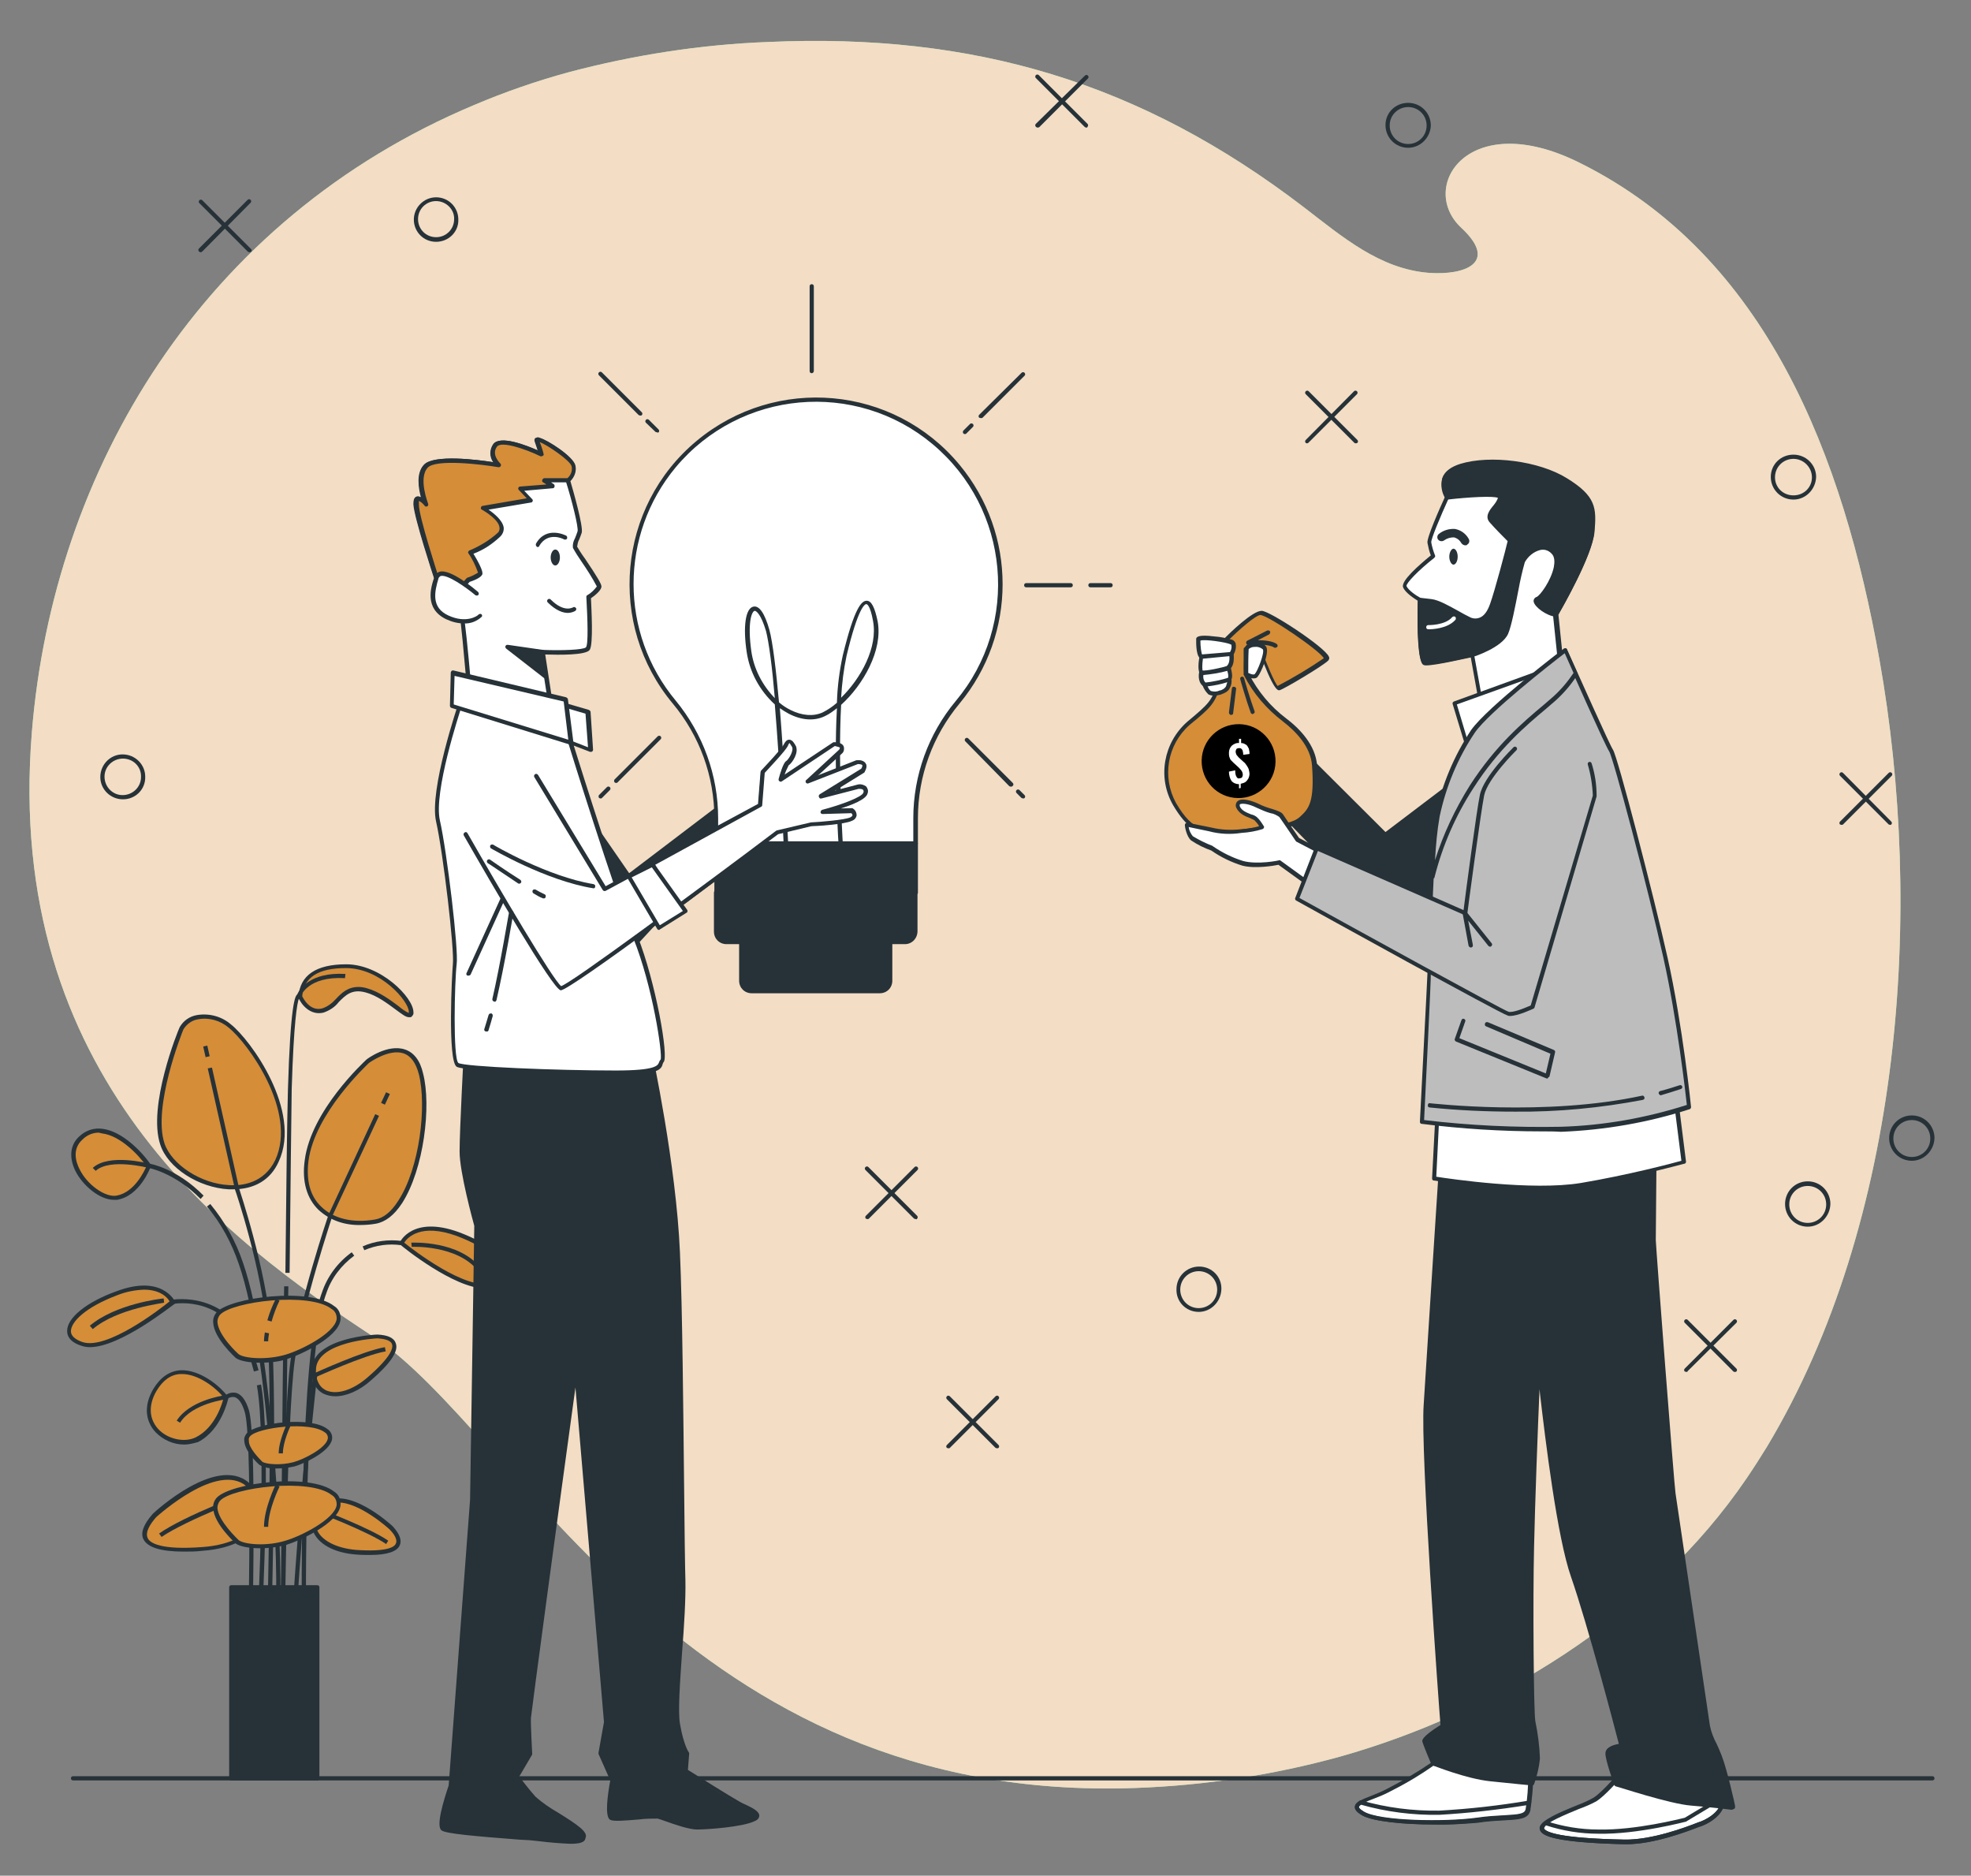 <?xml version="1.0" encoding="utf-8"?>
<!-- Generator: Adobe Illustrator 24.0.1, SVG Export Plug-In . SVG Version: 6.00 Build 0)  -->
<svg version="1.1" id="Layer_1" xmlns="http://www.w3.org/2000/svg" xmlns:xlink="http://www.w3.org/1999/xlink" x="0px" y="0px"
	 viewBox="0 0 469.6 446.8" style="enable-background:new 0 0 469.6 446.8;" xml:space="preserve">
<rect x="0" y="0" width="469.6" height="446.8" fill="#808080" stroke="none"/>
<style type="text/css">
	.st0{fill:#92E3A9;}
	.st1{fill:#F3DDC5;}
	.st2{fill:#263238;}
	.st3{fill:#D58D38;}
	.st4{fill:#FFFFFF;}
	.st5{fill:#BDBDBD;}
</style>
<g id="freepik--background-simple--inject-13">
	<path class="st0" d="M421,344.6c-1.6,2.6-3.2,5.1-4.9,7.6c-22.6,33.2-60.2,55.9-96.7,66.2c-15.9,4.4-32.3,6.9-48.8,7.5
		C163,429.8,123.5,341.1,88.8,318.3s-87.9-61.9-81.2-144C12.7,111.9,48.2,52.2,113,25c7.3-3.1,14.8-5.7,22.5-7.8
		C151,13.1,167,10.6,183,10c49-2.2,88.8,9.6,127.7,39.4c9,6.9,18,14.7,29.8,15.6c8.5,0.6,16.6-2.4,7.7-10.7
		c-10.5-9.7,1.6-28.8,28.2-15.5c44.5,22.1,62.8,69.9,71.4,118.4C458.4,216.7,453.3,290.8,421,344.6z"/>
	<path class="st1" d="M421,344.6c-1.6,2.6-3.2,5.1-4.9,7.6c-22.6,33.2-60.2,55.9-96.7,66.2c-15.9,4.4-32.3,6.9-48.8,7.5
		C163,429.8,123.5,341.1,88.8,318.3s-87.9-61.9-81.2-144C12.7,111.9,48.2,52.2,113,25c7.3-3.1,14.8-5.7,22.5-7.8
		C151,13.1,167,10.6,183,10c49-2.2,88.8,9.6,127.7,39.4c9,6.9,18,14.7,29.8,15.6c8.5,0.6,16.6-2.4,7.7-10.7
		c-10.5-9.7,1.6-28.8,28.2-15.5c44.5,22.1,62.8,69.9,71.4,118.4C458.4,216.7,453.3,290.8,421,344.6z"/>
</g>
<g id="freepik--Floor--inject-13">
	<path class="st2" d="M460.4,424.1h-443c-0.3,0-0.5-0.2-0.5-0.5s0.2-0.5,0.5-0.5h443c0.3,0,0.5,0.2,0.5,0.5S460.7,424.1,460.4,424.1
		z"/>
</g>
<g id="freepik--Graphics--inject-13">
	<path class="st2" d="M59.4,60.1c-0.1,0-0.3-0.1-0.4-0.2L47.5,48.4c-0.2-0.2-0.2-0.5,0-0.7s0.5-0.2,0.7,0l11.6,11.6
		c0.2,0.2,0.2,0.5,0,0.7C59.6,60,59.5,60.1,59.4,60.1z"/>
	<path class="st2" d="M47.8,60.1c-0.1,0-0.3-0.1-0.4-0.2c-0.2-0.2-0.2-0.5,0-0.7L59,47.6c0.2-0.2,0.5-0.2,0.7,0s0.2,0.5,0,0.7l0,0
		L48.2,59.9C48.1,60,47.9,60.1,47.8,60.1z"/>
	<path class="st2" d="M218.2,290.4c-0.1,0-0.3-0.1-0.4-0.1l-11.6-11.6c-0.2-0.2-0.2-0.5,0-0.7s0.5-0.2,0.7,0l11.6,11.6
		c0.2,0.2,0.2,0.5,0,0.7C218.5,290.4,218.3,290.5,218.2,290.4L218.2,290.4z"/>
	<path class="st2" d="M206.7,290.4c-0.1,0-0.3-0.1-0.4-0.1c-0.2-0.2-0.2-0.5,0-0.7l11.6-11.6c0.2-0.2,0.5-0.2,0.7,0s0.2,0.5,0,0.7
		l0,0L207,290.3C206.9,290.4,206.8,290.4,206.7,290.4z"/>
	<path class="st2" d="M323.1,105.6c-0.1,0-0.3,0-0.4-0.1l-11.6-11.6c-0.2-0.2-0.2-0.5,0-0.7s0.5-0.2,0.7,0l0,0l11.6,11.6
		c0.2,0.2,0.2,0.5,0,0.7l0,0C323.3,105.5,323.2,105.6,323.1,105.6z"/>
	<path class="st2" d="M311.5,105.6c-0.1,0-0.3,0-0.4-0.1c-0.2-0.2-0.2-0.5,0-0.7l11.5-11.6c0.2-0.2,0.5-0.2,0.7,0s0.2,0.5,0,0.7l0,0
		l-11.6,11.6C311.7,105.5,311.6,105.5,311.5,105.6z"/>
	<path class="st2" d="M258.8,30.4c-0.1,0-0.3-0.1-0.4-0.2l-11.6-11.6c-0.2-0.2-0.2-0.5,0-0.7l0,0c0.2-0.2,0.5-0.2,0.7,0l11.6,11.6
		c0.2,0.2,0.2,0.5,0,0.7C259.1,30.3,259,30.4,258.8,30.4z"/>
	<path class="st2" d="M247.2,30.4c-0.1,0-0.3-0.1-0.4-0.2c-0.2-0.2-0.2-0.5,0-0.7l0,0L258.5,18c0.2-0.2,0.5-0.2,0.7,0s0.2,0.5,0,0.7
		l0,0l-11.6,11.6C247.5,30.3,247.4,30.4,247.2,30.4z"/>
	<path class="st2" d="M450.4,196.5c-0.1,0-0.3-0.1-0.4-0.1l-11.6-11.6c-0.2-0.2-0.2-0.5,0-0.7s0.5-0.2,0.7,0l0,0l11.5,11.6
		c0.2,0.2,0.2,0.5,0,0.7l0,0C450.6,196.4,450.5,196.5,450.4,196.5z"/>
	<path class="st2" d="M438.8,196.5c-0.1,0-0.3-0.1-0.4-0.1c-0.2-0.2-0.2-0.5,0-0.7l11.6-11.6c0.2-0.2,0.5-0.2,0.7,0l0,0
		c0.2,0.2,0.2,0.5,0,0.7l0,0l-11.6,11.6C439.1,196.4,438.9,196.5,438.8,196.5z"/>
	<path class="st2" d="M413.4,326.8c-0.1,0-0.3,0-0.4-0.1l-11.6-11.6c-0.2-0.2-0.2-0.5,0-0.7s0.5-0.2,0.7,0l0,0l11.6,11.6
		c0.2,0.2,0.2,0.5,0,0.7C413.6,326.8,413.5,326.8,413.4,326.8z"/>
	<path class="st2" d="M401.8,326.8c-0.1,0-0.3-0.1-0.4-0.1c-0.2-0.2-0.2-0.5,0-0.7l11.6-11.6c0.2-0.2,0.5-0.2,0.7,0s0.2,0.5,0,0.7
		l-11.6,11.5C402.1,326.7,402,326.8,401.8,326.8z"/>
	<path class="st2" d="M237.6,345c-0.1,0-0.3-0.1-0.4-0.1l-11.6-11.6c-0.2-0.2-0.2-0.5,0-0.7l0,0c0.2-0.2,0.5-0.2,0.7,0l11.6,11.6
		c0.2,0.2,0.2,0.5,0,0.7l0,0C237.9,344.9,237.7,345,237.6,345z"/>
	<path class="st2" d="M226,345c-0.1,0-0.3-0.1-0.4-0.1c-0.2-0.2-0.2-0.5,0-0.7l0,0l11.6-11.6c0.2-0.2,0.5-0.2,0.7,0s0.2,0.5,0,0.7
		l0,0l-11.6,11.6C226.3,344.9,226.2,345,226,345z"/>
	<path class="st2" d="M103.9,57.6c-3,0-5.3-2.4-5.3-5.3s2.4-5.3,5.3-5.3c3,0,5.3,2.4,5.3,5.3l0,0C109.3,55.2,106.9,57.6,103.9,57.6z
		 M103.9,47.9c-2.4,0-4.3,1.9-4.3,4.3s1.9,4.3,4.3,4.3s4.3-1.9,4.3-4.3l0,0C108.3,49.9,106.3,47.9,103.9,47.9z"/>
	<path class="st2" d="M29.3,190.4c-3,0-5.4-2.4-5.4-5.3c0-3,2.4-5.4,5.3-5.4c3,0,5.4,2.4,5.4,5.3l0,0
		C34.7,188,32.3,190.4,29.3,190.4z M29.3,180.7c-2.4,0-4.4,1.9-4.4,4.3c0,2.4,1.9,4.4,4.3,4.4s4.4-1.9,4.4-4.3l0,0
		C33.7,182.6,31.7,180.7,29.3,180.7z"/>
	<path class="st2" d="M285.6,312.5c-3,0-5.4-2.4-5.3-5.4c0-3,2.4-5.4,5.4-5.4s5.4,2.4,5.3,5.4l0,0
		C290.9,310.1,288.5,312.5,285.6,312.5z M285.6,302.8c-2.4,0-4.4,1.9-4.4,4.4c0,2.4,1.9,4.4,4.4,4.4c2.4,0,4.4-1.9,4.4-4.4
		S288,302.8,285.6,302.8L285.6,302.8z"/>
	<path class="st2" d="M335.5,35.2c-3,0-5.4-2.4-5.4-5.4s2.4-5.3,5.4-5.3s5.4,2.4,5.4,5.4C340.8,32.8,338.4,35.2,335.5,35.2z
		 M335.5,25.5c-2.4,0-4.4,1.9-4.4,4.4c0,2.4,1.9,4.4,4.4,4.4c2.4,0,4.4-1.9,4.4-4.4S337.9,25.5,335.5,25.5L335.5,25.5z"/>
	<path class="st2" d="M427.3,119c-3,0-5.4-2.4-5.4-5.4s2.4-5.3,5.4-5.3s5.4,2.4,5.4,5.3C432.6,116.6,430.2,119,427.3,119z
		 M427.3,109.3c-2.4,0-4.4,1.9-4.4,4.4c0,2.4,1.9,4.3,4.4,4.3s4.4-1.9,4.4-4.3S429.7,109.3,427.3,109.3L427.3,109.3L427.3,109.3z"/>
	<path class="st2" d="M430.7,292.2c-3,0-5.4-2.4-5.4-5.4s2.4-5.4,5.4-5.4s5.4,2.4,5.4,5.4C436,289.8,433.6,292.2,430.7,292.2z
		 M430.7,282.5c-2.4,0-4.4,1.9-4.4,4.4c0,2.4,1.9,4.4,4.4,4.4c2.4,0,4.4-1.9,4.4-4.4S433.1,282.5,430.7,282.5L430.7,282.5z"/>
	<path class="st2" d="M455.5,276.5c-3,0-5.4-2.4-5.4-5.4s2.4-5.4,5.4-5.4s5.4,2.4,5.4,5.4C460.8,274.1,458.4,276.5,455.5,276.5z
		 M455.5,266.8c-2.4,0-4.4,1.9-4.4,4.4c0,2.4,1.9,4.4,4.4,4.4c2.4,0,4.4-1.9,4.4-4.4S457.9,266.8,455.5,266.8L455.5,266.8z"/>
</g>
<g id="freepik--Plant--inject-13">
	<path class="st3" d="M35.4,277.7c0,0-2.4,6.7-7.6,7.6s-14.2-9.1-8.5-14.2S33,274.1,35.4,277.7z"/>
	<path class="st2" d="M27.1,285.8c-3.4,0-7.5-3.5-9.2-7c-1.5-3.2-1.2-6.2,1.1-8.2c1.5-1.4,3.5-2,5.5-1.7c4.6,0.6,9.3,5.4,11.4,8.5
		c0.1,0.1,0.1,0.3,0,0.5c-0.1,0.3-2.6,7-8,7.9C27.6,285.8,27.4,285.8,27.1,285.8z M23.5,269.8c-1.4,0-2.8,0.6-3.8,1.6
		c-2.6,2.3-1.6,5.4-0.8,7c1.8,3.8,6.2,6.9,8.9,6.4c4.3-0.8,6.6-5.9,7.1-7c-2-2.9-6.4-7.3-10.5-7.8C24.1,269.9,23.8,269.9,23.5,269.8
		L23.5,269.8z"/>
	<path class="st3" d="M43.3,245c0,0-7.6,18.5-4.5,27.6s21.8,15.8,27.3,3.9s-6.7-28.5-11.2-32.1S44.8,241.9,43.3,245z"/>
	<path class="st2" d="M55.5,283.3h-1c-7.2-0.4-14.5-5.1-16.3-10.6c-3.1-9.2,4.2-27.2,4.6-28l0,0c0.9-1.6,2.4-2.6,4.1-2.9
		c2.9-0.5,5.9,0.3,8.1,2.2c4.7,3.7,17,20.6,11.4,32.7C64.5,281,60.7,283.3,55.5,283.3z M43.7,245.2c-0.3,0.7-7.4,18.5-4.5,27.2
		c1.7,5,8.7,9.6,15.4,9.9c3,0.2,8.3-0.4,11-6c5.3-11.6-6.6-27.9-11.1-31.5c-2-1.7-4.7-2.5-7.3-2C45.8,243,44.5,243.9,43.7,245.2z"/>
	<path class="st3" d="M87.6,252.8c0,0-13,11.8-14.6,23.6s7.3,16.1,16.4,14.5s13.6-24.6,10.9-35.2S87.6,252.8,87.6,252.8z"/>
	<path class="st2" d="M85.9,291.8c-3.7,0.1-7.3-1.1-10-3.6c-2.8-2.7-4-6.8-3.3-11.8c1.5-11.9,14.2-23.5,14.7-24l0,0
		c0.2-0.2,5.1-3.8,9.2-2.4c2.1,0.7,3.6,2.6,4.3,5.7c2,7.7,0.2,22.8-5,30.9c-1.9,2.9-4,4.5-6.3,4.9C88.3,291.7,87.1,291.8,85.9,291.8
		z M87.9,253.2c-0.5,0.5-12.9,12-14.4,23.3c-0.6,4.7,0.4,8.5,3.1,11c2.9,2.8,7.5,3.9,12.7,3c2-0.3,3.9-1.8,5.6-4.5
		c5.1-7.8,6.8-22.6,4.9-30.1c-0.7-2.7-1.9-4.4-3.7-5C92.7,249.8,88.2,253,87.9,253.2L87.9,253.2z"/>
	<path class="st3" d="M90,318.3c0,0-14.6,0.6-15.2,7.6s6.4,8.5,13.3,2.4S96.1,318.6,90,318.3z"/>
	<path class="st2" d="M79.9,332.6c-1,0-1.9-0.2-2.8-0.6c-2-1-3-3.2-2.8-6.1c0.6-7.3,15-8,15.6-8l0,0c2.5,0.1,4,0.8,4.4,2.1
		c0.7,1.9-1.3,4.8-5.9,8.8C85.6,331.3,82.5,332.6,79.9,332.6z M90,318.8c-0.6,0-14.1,0.8-14.7,7.1c-0.2,2.5,0.6,4.3,2.2,5.2
		c2.6,1.3,6.6,0.1,10.3-3.2c5.5-4.8,5.9-6.9,5.6-7.7C93.1,319.2,91.4,318.9,90,318.8z"/>
	<path class="st2" d="M75.3,328l-0.4-0.9c0.5-0.2,11.6-5.3,16.8-6.2l0.2,1C86.7,322.8,75.4,328,75.3,328z"/>
	<path class="st3" d="M93.2,364c0,0-10.7-9.9-16.1-5.4s-1.5,10.5,7.7,11.2S97.3,368.5,93.2,364z"/>
	<path class="st2" d="M88.2,370.4c-1,0-2.1,0-3.3-0.1c-5.4-0.4-9.3-2.6-10.4-5.8c-0.7-2.2,0.2-4.4,2.4-6.3c5.7-4.7,16.3,5,16.7,5.4
		l0,0c1.7,1.9,2.2,3.4,1.6,4.6C94.5,369.6,92.2,370.4,88.2,370.4z M80.6,357.9c-1.1,0-2.2,0.3-3.1,1c-1.9,1.6-2.7,3.5-2.1,5.2
		c0.9,2.7,4.6,4.7,9.5,5.1c7.3,0.5,9.1-0.7,9.4-1.5c0.5-1-0.5-2.4-1.5-3.4C92.5,364,85.7,357.9,80.6,357.9z"/>
	<path class="st2" d="M92,367.8c-4.2-2.9-15.9-7.4-16-7.4l0.3-0.9c0.5,0.2,11.9,4.5,16.2,7.5L92,367.8z"/>
	<path class="st3" d="M36.8,361.1c0,0,14.7-13.6,22.1-7.4s2.1,14.5-10.6,15.4S31.2,367.3,36.8,361.1z"/>
	<path class="st2" d="M43.8,369.6c-5.5,0-8.6-1-9.6-2.9c-0.8-1.5,0-3.6,2.2-6.1l0,0c0.6-0.6,15.1-13.9,22.8-7.5
		c3,2.5,4.2,5.5,3.2,8.5c-1.4,4.3-6.8,7.3-14.1,7.8C46.7,369.6,45.2,369.6,43.8,369.6z M37.2,361.4c-1.3,1.5-2.7,3.5-2,5
		c0.5,1.1,3,2.9,13.2,2.1c6.8-0.5,12-3.3,13.2-7.1c0.8-2.5-0.2-5.1-2.9-7.4C51.8,348.2,37.8,360.9,37.2,361.4L37.2,361.4z"/>
	<path class="st2" d="M38.5,366.1l-0.6-0.8c5.9-4.2,21.6-10.1,22.3-10.3l0.4,0.9C60.4,356,44.3,362.1,38.5,366.1z"/>
	<path class="st3" d="M53.9,332.9c0,0-1.5,7.3-7,10s-15.2-3-10-11.8S51.2,329.3,53.9,332.9z"/>
	<path class="st2" d="M43.9,344.1c-2.6,0-5-1.1-6.8-2.9c-2.6-2.8-2.8-6.5-0.6-10.3c1.7-2.8,3.8-4.3,6.5-4.5
		c4.6-0.2,9.4,3.7,11.3,6.3c0.1,0.1,0.1,0.3,0.1,0.4c-0.1,0.3-1.6,7.5-7.2,10.4C46.1,343.8,45,344.1,43.9,344.1z M43.4,327.3H43
		c-2.3,0.1-4.2,1.5-5.7,4c-2,3.4-1.8,6.7,0.4,9.1s6.2,3.3,8.9,2c4.7-2.3,6.4-8.2,6.7-9.5C51.4,330.5,47.2,327.3,43.4,327.3
		L43.4,327.3z"/>
	<path class="st3" d="M41.2,310.2c0,0-2.7-6.1-13.4-2.1s-14.8,10-8.2,12.1S41.2,310.2,41.2,310.2z"/>
	<path class="st2" d="M21.4,320.9c-0.6,0-1.3-0.1-1.9-0.3c-2.9-0.9-3.5-2.4-3.5-3.5c-0.1-3.1,4.5-6.9,11.7-9.5
		c10.9-4.1,13.9,2.3,14,2.4c0.1,0.2,0,0.4-0.1,0.6C40.9,311,28.7,320.9,21.4,320.9z M34.3,307.2c-2.2,0.1-4.3,0.5-6.3,1.3
		c-7.7,2.9-11.1,6.4-11.1,8.6c0,1.4,1.6,2.2,2.8,2.6c5.8,1.9,18.5-7.9,20.7-9.7C40,309.2,38.3,307.2,34.3,307.2z"/>
	<path class="st2" d="M22.1,316.6l-0.7-0.8c6.1-5.2,17.1-6.5,17.6-6.5l0.1,1C39.1,310.4,28,311.6,22.1,316.6z"/>
	<path class="st3" d="M71.5,237.4c0,0,1.8,4.2,5.5,3.3s4.5-6.4,10.3-4.9s10.6,8.2,10.6,5.1S90.6,230,82.4,230S71.8,233.4,71.5,237.4
		z"/>
	<path class="st2" d="M97.4,242.3c-0.7,0-1.6-0.7-3.1-1.8c-1.9-1.4-4.5-3.4-7.2-4.1c-3.3-0.9-4.8,0.7-6.4,2.3
		c-0.9,1.2-2.2,2-3.6,2.5c-3.2,0.8-5.4-2-6-3.6c0-0.1,0-0.2,0-0.2c0.4-5.1,4.2-7.7,11.4-7.7c8.2,0,16,7.9,16,11.4
		c0.1,0.5-0.2,0.9-0.6,1.2C97.8,242.3,97.6,242.3,97.4,242.3z M85.4,235.1c0.7,0,1.3,0.1,2,0.3c2.9,0.8,5.6,2.8,7.6,4.3
		c0.7,0.6,1.5,1.2,2.4,1.6c0-0.1,0-0.2,0-0.3c0-2.5-6.7-10.4-15-10.4c-6.6,0-10,2.2-10.4,6.7c0.3,0.6,1.9,3.7,4.8,2.9
		c1.2-0.4,2.3-1.2,3.2-2.2C81.3,236.6,82.8,235.1,85.4,235.1L85.4,235.1z"/>
	<path class="st2" d="M60.5,326.7c-0.4-1.5-0.8-2.9-1.3-4.4c-5.2-13.9-17.4-11.8-17.9-11.7l-0.2-1c0.1,0,13.5-2.4,19.1,12.3
		c0.5,1.5,1,3,1.4,4.5L60.5,326.7z"/>
	<path class="st3" d="M95.7,296.1c0,0,2.7-6.1,13.3-2.1s14.9,10,8.2,12.1S95.7,296.1,95.7,296.1z"/>
	<path class="st2" d="M115.5,306.9c-7.3,0-19.6-9.9-20.1-10.4c-0.2-0.1-0.2-0.4-0.1-0.6c0-0.1,3-6.4,14-2.4
		c7.2,2.7,11.8,6.4,11.7,9.5c0,1.1-0.7,2.6-3.6,3.5C116.7,306.8,116.1,306.9,115.5,306.9z M96.3,296c2.2,1.8,14.9,11.5,20.7,9.6
		c1.3-0.4,2.8-1.2,2.9-2.6c0.1-2.1-3.4-5.7-11.1-8.6C100.2,291.3,97.1,294.8,96.3,296z"/>
	<path class="st2" d="M113.8,302.6c-5-6.1-15.6-5.6-15.7-5.6l-0.1-1c0.5,0,11.3-0.5,16.5,6L113.8,302.6z"/>
	<path class="st2" d="M86.8,297.8l-0.4-0.9c2.9-1.3,6.2-1.7,9.3-1.3l-0.2,1C92.6,296.2,89.6,296.6,86.8,297.8z"/>
	<path class="st2" d="M47.8,285.6c-6.2-6.3-12.4-7.4-12.4-7.4s-9.2-2.4-12.6,0.7l-0.7-0.7c3.8-3.5,13.1-1.1,13.5-1
		c0.2,0,6.5,1.1,12.9,7.6L47.8,285.6z"/>
	<rect x="48.6" y="249.1" transform="matrix(0.976 -0.219 0.219 0.976 -53.574 16.804)" class="st2" width="1" height="2.6"/>
	<path class="st2" d="M64.7,385.7h-1c0-0.5,1.3-52.4,0-68c-1.3-15.6-7.6-34.1-7.7-34.3l-6.5-28.9l1-0.2l6.5,28.9
		c0,0.1,6.4,18.8,7.7,34.5C66.1,333.3,64.7,385.2,64.7,385.7z"/>
	
		<rect x="90.4" y="261.1" transform="matrix(0.424 -0.906 0.906 0.424 -184.091 233.911)" class="st2" width="2.8" height="1"/>
	<path class="st2" d="M67.9,385.6h-1c0-0.5,0.5-47.8,2.3-61.3s9-34.8,9.1-35l11.1-23.9l0.9,0.4l-11.1,23.8c0,0.2-7.2,21.4-9,34.7
		S67.9,385.2,67.9,385.6z"/>
	<path class="st2" d="M70.6,385.7l-1-0.1c1.8-30.5,5-57.9,5-58.1l1,0.1C75.5,327.9,72.4,355.3,70.6,385.7z"/>
	<path class="st2" d="M60.2,385.6h-1c0-0.4,0.9-43.5-0.9-49.3c-0.6-2-1.4-3.2-2.4-3.5c-0.6-0.1-1.2,0-1.7,0.4l-0.1,0.1H54
		c-0.1,0-8.2,1-11.1,5.6l-0.8-0.5c3-4.7,10.5-5.9,11.7-6.1c0.7-0.5,1.6-0.7,2.5-0.5c1.3,0.4,2.3,1.8,3,4.1
		C61.1,341.9,60.2,383.9,60.2,385.6z"/>
	<path class="st2" d="M62.4,385.7l-1-0.1c0-0.4,2.2-42.5-0.2-55.6l1-0.2C64.6,343.1,62.5,385.3,62.4,385.7z"/>
	<path class="st2" d="M71.9,385.7c0-2.6-0.6-63.4,4.8-77.8c1.3-3.9,3.8-7.2,7.1-9.6l0.6,0.8c-3.1,2.3-5.5,5.4-6.7,9.1
		c-5.3,14.2-4.8,76.8-4.8,77.4L71.9,385.7z"/>
	<path class="st2" d="M66.5,385.7l-1-0.1c1.3-9.4-1.3-63.6-8.6-84.5c-1.7-5-4.2-9.7-7.6-13.7l0.8-0.6c3.4,4.1,6.1,8.9,7.8,14
		C65.2,321.7,67.8,376.3,66.5,385.7z"/>
	<path class="st2" d="M67.9,385.6h-1c0-0.5,0.3-53.2,0.8-79.2h1C68.2,332.5,67.9,385.1,67.9,385.6z"/>
	<path class="st2" d="M69,303.2h-1c0.2-21,0.4-35.7,0.6-43.6c0.6-20.4,1.7-22.3,2.2-22.7c0.5-1.1,2.9-5.4,11.5-4.9l-0.1,1
		c-8.9-0.5-10.5,4.2-10.6,4.4l-0.2,0.7l-0.2-0.2c-0.4,1.1-1.2,5.3-1.7,21.5C69.4,267.6,69.2,282.3,69,303.2z"/>
	<path class="st3" d="M56.6,323.1c0,0-7.6-6.8-4.6-10.1s21.8-5.8,27.3-1.4s-6.6,10.4-11.2,11.8S58.1,324.2,56.6,323.1z"/>
	<path class="st2" d="M62,324.6c-2.6,0-4.8-0.4-5.8-1.1l0,0c-0.2-0.2-5.2-4.7-5.4-8.4c-0.1-0.9,0.2-1.8,0.8-2.5
		c3.3-3.6,22.3-6,28-1.5c1.2,0.7,1.7,2.1,1.5,3.5c-0.8,4.1-9.4,8.1-12.9,9.2C66.3,324.4,64.2,324.6,62,324.6z M56.9,322.6
		c1.4,1,6.6,1.4,11.1,0.1c3.8-1.1,11.6-5.1,12.2-8.4c0.1-1-0.3-2-1.2-2.5c-5.2-4.1-23.7-1.8-26.6,1.4c-0.4,0.5-0.6,1.1-0.6,1.7
		C52,318.1,56.6,322.4,56.9,322.6z"/>
	<path class="st2" d="M63.9,319.5h-1c0-0.7,0.1-1.4,0.2-2.1l1,0.2C64,318.2,63.9,318.9,63.9,319.5z"/>
	<path class="st2" d="M64.7,314.8l-1-0.3c0.5-1.8,1.2-3.5,2-5.1l0.9,0.4C65.8,311.4,65.2,313.1,64.7,314.8z"/>
	<path class="st3" d="M56.6,367.2c0,0-7.6-6.8-4.6-10.1s21.8-5.8,27.3-1.4s-6.6,10.4-11.2,11.7S58.1,368.4,56.6,367.2z"/>
	<path class="st2" d="M62,368.8c-2.6,0-4.8-0.4-5.8-1.1l0,0c-0.2-0.2-5.2-4.7-5.4-8.4c-0.1-0.9,0.2-1.8,0.8-2.5
		c3.3-3.6,22.3-6,28-1.5c1.2,0.7,1.7,2.1,1.5,3.5c-0.8,4.1-9.4,8.1-12.9,9.2C66.3,368.5,64.2,368.8,62,368.8z M56.9,366.9
		c1.4,1,6.6,1.5,11.1,0.1c3.8-1.1,11.6-5.1,12.2-8.4c0.1-1-0.3-2-1.2-2.5c-5.2-4.1-23.7-1.8-26.6,1.4c-0.4,0.5-0.6,1.1-0.6,1.7
		C52,362.3,56.6,366.6,56.9,366.9z"/>
	<path class="st2" d="M63.9,363.7h-1c0-4.4,2.7-9.9,2.8-10.1l0.9,0.5C66.6,354.1,63.9,359.5,63.9,363.7z"/>
	<path class="st3" d="M62.2,348.6c0,0-5.2-4.6-3.1-6.9s14.8-3.9,18.5-1s-4.5,7.1-7.6,8S63.2,349.3,62.2,348.6z"/>
	<path class="st2" d="M65.9,349.8c-1.4,0.1-2.8-0.2-4-0.8l0,0c-0.2-0.1-3.6-3.2-3.7-5.8c-0.1-0.7,0.2-1.3,0.6-1.8
		c2.3-2.5,15.3-4.1,19.2-1c0.8,0.5,1.3,1.5,1.1,2.5c-0.6,3-6.8,5.8-8.9,6.4C68.8,349.6,67.4,349.8,65.9,349.8z M62.5,348.2
		c0.9,0.6,4.4,0.9,7.4,0.1c2.6-0.7,7.8-3.4,8.2-5.6c0.1-0.6-0.2-1.2-0.7-1.5c-3.5-2.7-15.9-1.2-17.8,0.9c-0.3,0.3-0.4,0.7-0.3,1.1
		C59.2,344.8,61.6,347.3,62.5,348.2z"/>
	<path class="st2" d="M67.4,346.2h-1c0-3,1.9-6.8,1.9-7l0.9,0.5C69.2,339.7,67.4,343.4,67.4,346.2z"/>
	<rect x="55.1" y="378.1" class="st2" width="20.5" height="45.5"/>
	<path class="st2" d="M75.6,424.1H55.1c-0.3,0-0.5-0.2-0.5-0.5v-45.5c0-0.3,0.2-0.5,0.5-0.5h20.5c0.3,0,0.5,0.2,0.5,0.5v45.5
		C76.1,423.9,75.9,424.1,75.6,424.1z M55.6,423.1h19.5v-44.5H55.6V423.1z"/>
</g>
<g id="freepik--character-2--inject-13">
	<path class="st2" d="M346.2,186.2l-0.6,0.9L330,199l-28.3-28.2l-4.1,14.8c0,0,30.9,31.9,33,33.8c2.1,1.8,5.7,3,7.1,2.8
		s6.1-2.9,6.1-2.9L346.2,186.2z"/>
	<path class="st2" d="M337.5,222.7c-2.6-0.3-5.1-1.3-7.2-3c-2.1-1.8-31.8-32.5-33.1-33.8c-0.1-0.1-0.2-0.3-0.1-0.5l4.1-14.8
		c0.1-0.2,0.2-0.3,0.4-0.4c0.2,0,0.4,0,0.5,0.1l28,27.9l15.3-11.6l0.5-0.9c0.1-0.2,0.4-0.3,0.6-0.2s0.4,0.3,0.4,0.5l-2.4,33.1
		c0,0.2-0.1,0.3-0.2,0.4c-0.5,0.3-4.9,2.8-6.4,3L337.5,222.7z M298.2,185.5c2.7,2.8,30.8,31.8,32.8,33.5s5.4,2.8,6.7,2.7
		c0.9-0.1,3.8-1.6,5.7-2.7l2.2-31.2l-15.3,11.6c-0.2,0.2-0.5,0.2-0.6,0L302,171.8L298.2,185.5z"/>
	<path class="st4" d="M344.8,118.4c0,0-4.4,9.7-4.2,10.9c0.2,1.1,0.5,2.2,0.9,3.2c0,0-7.3,5.8-6.8,7.3s3.5,3.1,3.5,3.1
		s-0.3,14.6,1.1,15s11.5-2,11.5-2l2.1,11.7l19-8.4l-1.3-12.8c0,0,8.1-13.8,8.6-19.6c0.5-5.8,0.4-8.2-6.3-12.4s-18.3-5.4-25-3.3
		S344.8,118.4,344.8,118.4z"/>
	<path class="st2" d="M352.9,168.1c-0.1,0-0.2,0-0.2-0.1c-0.1-0.1-0.2-0.2-0.3-0.4l-2-11.1c-2.5,0.6-9.9,2.2-11.2,1.8
		s-1.6-8.4-1.4-15.2c-0.8-0.5-3-1.9-3.5-3.2c-0.6-1.5,3.8-5.3,6.6-7.6c-0.4-1-0.6-2-0.8-3c-0.2-1.2,3-8.4,4.2-11
		c-0.8-1.4-1-3-0.6-4.5c0.5-1.5,2-2.6,4.2-3.3c7.2-2.2,18.8-0.7,25.4,3.4c7,4.3,7.1,7.1,6.6,12.8c-0.5,5.6-7.7,18.1-8.6,19.7
		l1.3,12.7c0,0.2-0.1,0.4-0.3,0.5l-19,8.4C353,168.1,353,168.1,352.9,168.1z M350.7,155.5c0.1,0,0.2,0,0.3,0.1
		c0.1,0.1,0.2,0.2,0.2,0.3l2,11l18.1-8l-1.3-12.5c0-0.1,0-0.2,0.1-0.3s8.1-13.8,8.6-19.4s0.4-7.9-6.1-11.9
		c-6.3-3.9-17.7-5.4-24.5-3.3c-1.9,0.6-3.1,1.5-3.5,2.7c-0.3,1.3-0.1,2.7,0.6,3.9c0.1,0.2,0.1,0.3,0,0.5c-2.1,4.6-4.3,9.9-4.2,10.6
		c0.2,1.1,0.5,2.1,0.9,3.1c0.1,0.2,0,0.4-0.2,0.6c-3.7,2.9-6.7,6-6.6,6.7c0.4,1,2.5,2.4,3.3,2.8c0.2,0.1,0.3,0.3,0.3,0.4
		c-0.1,6.6,0.1,13.9,0.8,14.6c0.8,0.2,7-1,11.1-2L350.7,155.5z"/>
	<path class="st2" d="M358.9,150.8c1.5-3.2,3.1-15.5,4-17.1s4.1-4.9,7-2.2s-2,10.8-3.6,11.3s1.9,3.4,4.3,3.7c0,0,8.1-13.8,8.6-19.6
		c0.5-5.8,0.4-8.2-6.3-12.4s-18.3-5.4-25-3.3s-3.2,7.3-3.2,7.3s12.8-1.5,12.6,0.1s-3.5,3.9-2.1,5.6s4.5,4.7,4.5,4.7
		s-3.1,11.9-4.3,15.3s-3.1,4.3-5.3,3.5s-6.7-4.1-9.3-4.4l-2.6-0.2c0,0-0.3,14.6,1.1,15s11.5-2,11.5-2S357.4,153.9,358.9,150.8z"/>
	<path class="st2" d="M339.8,158.5c-0.2,0-0.4,0-0.6-0.1c-1.4-0.4-1.6-8.7-1.4-15.5c0-0.1,0.1-0.3,0.2-0.4c0.1-0.1,0.2-0.1,0.4-0.1
		l2.6,0.3c1.8,0.2,4.2,1.6,6.4,2.8c1,0.6,2,1.1,3,1.6c0.7,0.3,1.5,0.3,2.2,0c1-0.4,1.8-1.5,2.4-3.2c1.1-3,3.8-13.2,4.2-15
		c-0.7-0.7-3.1-3.1-4.3-4.5s0-2.9,1-4.1c0.4-0.5,0.8-1.1,1-1.7c-1-0.5-6.9-0.2-12,0.4c-0.2,0-0.4-0.1-0.5-0.2
		c-0.9-1.4-1.2-3.1-0.8-4.8c0.5-1.5,2-2.6,4.2-3.3c7.2-2.2,18.8-0.7,25.4,3.4c7,4.3,7.1,7.1,6.6,12.8s-8.4,19.3-8.7,19.8
		c-0.1,0.2-0.3,0.3-0.5,0.2c-2.1-0.2-5-2.3-5.2-3.6c-0.1-0.5,0.3-1,0.7-1.1c0.8-0.3,3.4-3.8,4.1-7.1c0.2-1.1,0.3-2.5-0.6-3.3
		c-0.7-0.7-1.6-1-2.6-0.8c-1.6,0.4-2.9,1.5-3.7,2.9c-0.6,2.1-1.1,4.3-1.5,6.5c-0.8,4.1-1.7,8.8-2.5,10.6l0,0
		c-1.5,3.3-8.1,5.4-8.4,5.5C349.3,156.8,342.2,158.5,339.8,158.5z M338.7,143.5c-0.1,6.5,0.1,13.4,0.8,14.1c0.8,0.2,7-1,11.1-2
		c0,0,6.4-2,7.8-5c0.8-1.7,1.7-6.5,2.4-10.4s1.2-6.1,1.5-6.8c0.9-1.7,2.5-3,4.4-3.5c1.2-0.2,2.5,0.2,3.4,1.1c1,0.9,1.3,2.4,0.9,4.3
		c-0.6,3.2-3.3,7.4-4.7,7.9c-0.1,0.5,2,2.3,3.9,2.7c1.2-2,7.9-14,8.4-19.1c0.5-5.7,0.4-7.9-6.1-11.9c-6.3-3.9-17.7-5.4-24.5-3.3
		c-1.9,0.6-3.1,1.5-3.5,2.7c-0.3,1.2-0.2,2.5,0.5,3.6c3-0.4,11.4-1.2,12.6,0c0.2,0.2,0.3,0.4,0.2,0.7c-0.2,0.8-0.7,1.6-1.2,2.3
		c-1,1.3-1.6,2.2-1,2.9c1.3,1.6,4.4,4.6,4.5,4.7c0.1,0.1,0.2,0.3,0.1,0.5c-0.1,0.5-3.1,12-4.4,15.4c-0.8,2-1.7,3.3-2.9,3.8
		c-1,0.4-2,0.4-3,0c-1.1-0.5-2.2-1-3.2-1.7c-2.1-1.2-4.5-2.6-6-2.7L338.7,143.5z M358.9,150.8L358.9,150.8z"/>
	<path class="st2" d="M349.1,129.9c-0.3,0-0.7-0.2-0.9-0.5c-0.4-0.7-1-1.2-1.8-1.4c-0.8,0-1.6,0.2-2.3,0.7c-0.4,0.3-1,0.3-1.4-0.1
		c-0.4-0.4-0.3-1.1,0.1-1.4l0,0c1.1-0.9,2.5-1.3,3.9-1.2c1.4,0.3,2.5,1.1,3.2,2.3c0.3,0.5,0.2,1.1-0.3,1.4l0,0
		C349.5,129.9,349.3,129.9,349.1,129.9z"/>
	<path class="st2" d="M347.3,132.6c0,1.1-0.5,1.9-1,1.9s-1-0.9-1-1.9s0.5-1.9,1-1.9S347.3,131.5,347.3,132.6z"/>
	<path class="st4" d="M340.4,149.9h-0.1c-0.3,0-0.5-0.2-0.5-0.5l0,0c0-0.3,0.2-0.5,0.5-0.5c0,0,4,0.1,5.7-1.9
		c0.2-0.2,0.5-0.2,0.7-0.1c0.2,0.2,0.2,0.5,0.1,0.7l0,0C344.9,149.8,341.1,149.9,340.4,149.9z"/>
	<polygon class="st4" points="369.9,159 346.5,167.5 349.5,177.4 	"/>
	<path class="st2" d="M349.5,177.9h-0.1c-0.2,0-0.3-0.2-0.3-0.3l-3-9.9c-0.1-0.3,0.1-0.5,0.3-0.6l23.4-8.5c0.2-0.1,0.5,0,0.6,0.2
		s0.1,0.5-0.1,0.6l-20.4,18.4C349.7,177.8,349.6,177.9,349.5,177.9z M347.1,167.8l2.6,8.7l18-16.1L347.1,167.8z"/>
	<path class="st4" d="M386.4,422.3c0,0-4.1,4.9-6.4,6.3s-13.8,4.9-12.6,7.2s12.6,2.8,19.6,2.9s15.8-3.4,18.3-4.3s5.8-3.4,4.9-6.1
		S386.4,422.3,386.4,422.3z"/>
	<path class="st2" d="M387.5,439.3H387c-16.6-0.4-19.4-2-20-3.2c-0.2-0.3-0.2-0.7-0.1-1c0.6-1.6,4.2-3.2,8.9-5.1
		c1.3-0.5,2.7-1.1,3.9-1.8c2.2-1.4,6.2-6.2,6.2-6.2c0.1-0.1,0.3-0.2,0.5-0.2c3.9,0.5,23.2,3.4,24.2,6.3c1.1,3.1-2.5,5.8-5.2,6.8
		l-0.6,0.2C401.9,436.3,394,439.3,387.5,439.3z M386.6,422.9c-0.8,1-4.2,4.9-6.3,6.2c-1.3,0.7-2.7,1.3-4.1,1.8
		c-3.1,1.3-7.9,3.2-8.3,4.5c0,0.1,0,0.2,0,0.2c0.5,0.8,3.5,2.3,19.2,2.6c6.4,0.1,14.5-2.9,17.5-4.1l0.6-0.2c2.2-0.8,5.4-3,4.6-5.5
		C409.2,426.9,397.6,424.4,386.6,422.9z"/>
	<path class="st2" d="M387.5,439.3H387c-16.6-0.4-19.4-2-20-3.2c-0.4-0.7-0.1-1.4,0.9-2.2c0.1-0.1,0.3-0.1,0.5-0.1
		c4,1.3,8.2,2,12.4,2c8.9,0.2,19.7-2.6,20.6-2.8l8.5-5.1c0.1-0.1,0.3-0.1,0.4,0s0.3,0.2,0.3,0.3c1.1,3.1-2.5,5.8-5.2,6.8l-0.6,0.2
		C401.9,436.3,394,439.3,387.5,439.3z M368.3,434.8c-0.2,0.2-0.5,0.6-0.4,0.8c0.5,0.8,3.5,2.3,19.2,2.6c6.4,0.1,14.5-2.9,17.5-4.1
		l0.6-0.2c2-0.8,4.9-2.7,4.7-4.9l-8,4.8c0,0-0.1,0-0.1,0.1c-0.1,0-11.6,3.1-21,2.9C376.5,436.8,372.3,436.1,368.3,434.8z"/>
	<path class="st4" d="M341.4,420.1c-3.5,2.4-7.1,4.6-10.8,6.5c-5,2.4-9.8,3-5.8,5.4s19.4,2.7,27.1,1.6s11.7,0,12.2-2.5
		c0.4-2.7,0.6-5.5,0.7-8.2L341.4,420.1z"/>
	<path class="st2" d="M341.6,434.6c-7,0-14.5-0.7-17.1-2.2c-0.8-0.5-1.8-1.2-1.7-2c0.1-1.1,1.7-1.8,4.1-2.7c1-0.4,2.2-0.9,3.4-1.5
		c3.7-1.9,7.3-4,10.8-6.4c0.1-0.1,0.2-0.1,0.4-0.1l23.3,2.8c0.3,0,0.5,0.3,0.5,0.5c0,2.8-0.3,5.5-0.7,8.3c-0.5,2-2.6,2.1-6,2.3
		c-1.8,0.1-4,0.2-6.6,0.6C348.4,434.5,345,434.7,341.6,434.6z M341.5,420.6c-3.4,2.4-7,4.5-10.8,6.4c-1.2,0.6-2.4,1.1-3.5,1.5
		c-1.6,0.6-3.5,1.4-3.5,1.9c0,0.1,0,0.4,1.2,1.1c3.8,2.3,19.4,2.5,26.8,1.5c2.7-0.4,4.9-0.5,6.7-0.6c3.4-0.2,4.9-0.3,5.1-1.5
		c0.4-2.5,0.6-5.1,0.6-7.6L341.5,420.6z"/>
	<path class="st2" d="M341.6,434.6c-7,0-14.5-0.7-17.1-2.2c-1.2-0.7-1.7-1.3-1.7-2s0.7-1.2,1.2-1.5c0.1-0.1,0.3-0.1,0.4,0
		c6,1.7,12.2,2.5,18.5,2.4c7.2-0.4,14.3-1.2,21.4-2.4c0.2,0,0.3,0,0.4,0.1s0.2,0.3,0.1,0.4c-0.1,0.7-0.2,1.3-0.3,1.8
		c-0.5,2-2.6,2.1-6,2.3c-1.8,0.1-4,0.2-6.6,0.6C348.4,434.4,345,434.7,341.6,434.6z M324.3,429.9c-0.5,0.3-0.5,0.5-0.5,0.6
		s0.1,0.4,1.2,1.1c3.8,2.3,19.4,2.5,26.8,1.5c2.7-0.4,4.9-0.5,6.7-0.6c3.4-0.2,4.9-0.3,5.1-1.5c0.1-0.3,0.1-0.6,0.2-1
		c-6.9,1.1-13.9,1.9-20.9,2.3l0,0C336.6,432.4,330.3,431.6,324.3,429.9L324.3,429.9z M342.9,431.8L342.9,431.8z"/>
	<path class="st2" d="M343.3,275.5c0,0-3,47.7-3.8,59.2s4.1,76.5,4.1,76.5s-4.5,2.9-4.3,3.6s2.1,5.3,2.1,5.3s7.9,3.2,13.6,3.8
		s9.9,1,9.9,1c0.7-1.9,1.2-3.9,1.4-5.9c-0.1-2.9-0.4-5.9-1-8.7c-0.5-2.2-0.6-29.1-0.4-41.6s1.4-41.8,1.7-42.5s3.7,36.9,8.1,49.5
		s11.6,40.3,11.6,40.3s-3.2,0.4-3.3,1.9s2.1,7.3,2.1,7.3s12.6,4.3,17.8,4.6s9.7,1,9.7,1s-2-9-3.2-12s-2.4-4.8-2.8-7.3
		s-8-54-8.3-55.4s-4.7-59.1-4.7-60.4s0.2-22.9,0.2-22.9L343.3,275.5z"/>
	<path class="st2" d="M412.6,431.1L412.6,431.1c-0.1,0-4.6-0.6-9.7-1s-17.4-4.5-18-4.6c-0.1-0.1-0.3-0.2-0.3-0.3
		c-0.2-0.6-2.1-5.9-2.1-7.5s2.1-2.1,3.2-2.3c-1-3.9-7.4-28.3-11.4-39.8c-3.3-9.4-6.1-32.5-7.4-43.7c0-0.3-0.1-0.7-0.1-1
		c-0.4,8.9-1.1,27.9-1.3,37.6c-0.3,12.4-0.1,39.2,0.3,41.5c0.6,2.9,1,5.9,1.1,8.9c-0.2,2.1-0.7,4.1-1.4,6.1
		c-0.1,0.2-0.3,0.3-0.5,0.3c0,0-4.3-0.4-10-1s-13.4-3.7-13.7-3.8c-0.1,0-0.2-0.1-0.3-0.3c-0.1-0.2-1.9-4.5-2.1-5.3
		c-0.1-0.3-0.3-1.1,4.3-4c-0.4-4.8-4.8-65.3-4-76.3c0.7-11.4,3.8-59.2,3.8-59.2c0-0.3,0.2-0.5,0.5-0.5l50.6-2.9c0.1,0,0.3,0,0.4,0.1
		s0.2,0.2,0.2,0.4c0,0.2-0.2,21.7-0.2,22.9s4.4,58.6,4.7,60.3c0.1,0.5,7.8,52.8,8.2,55.4c0.3,1.5,0.9,3,1.6,4.3
		c0.4,0.8,0.8,1.8,1.2,2.8c1.2,3,3.2,11.7,3.2,12.1c0,0.2,0,0.3-0.1,0.5C412.9,431,412.7,431.1,412.6,431.1z M385.5,424.6
		c1.7,0.6,12.8,4.2,17.5,4.5c4,0.3,7.5,0.7,9,0.9c-0.5-2.2-2.1-8.8-3-11.2c-0.4-1.1-0.8-1.9-1.2-2.8c-0.7-1.4-1.3-3-1.6-4.6
		c-0.5-2.6-8.2-55-8.3-55.5c-0.2-1.7-4.7-59.3-4.7-60.4s0.2-19,0.2-22.4l-49.6,2.8c-0.3,4.8-3,47.9-3.7,58.7
		c-0.7,11.3,4,75.8,4.1,76.5c0,0.2-0.1,0.4-0.2,0.5c-1.5,0.9-2.9,1.9-4.1,3.2c0.2,0.7,1.4,3.4,2,4.9c1.2,0.5,8.2,3.1,13.3,3.7
		c4.7,0.5,8.4,0.8,9.5,0.9c0.6-1.7,1.1-3.6,1.2-5.4c-0.1-2.9-0.4-5.8-1-8.6c-0.5-2.3-0.6-29.3-0.4-41.7c0.2-11.4,1.4-41.8,1.7-42.7
		c0.1-0.2,0.3-0.4,0.5-0.3c0.5,0.1,0.5,0.1,1.2,6.4c1.3,11.1,4,34.2,7.3,43.5c4.4,12.4,11.5,40.1,11.6,40.4c0,0.1,0,0.3-0.1,0.4
		s-0.2,0.2-0.4,0.2c-1.1,0.1-2.8,0.7-2.8,1.4C383.5,418.9,384.8,422.9,385.5,424.6z"/>
	<path class="st4" d="M342.6,261.6l-0.9,19c0,0,22.2,3.7,35,1.6s24.5-5.4,24.5-5.4l-2.3-18.3L342.6,261.6z"/>
	<path class="st2" d="M367,283.4c-8.5-0.1-17-0.9-25.4-2.2c-0.3,0-0.4-0.3-0.4-0.5l1-19.1c0-0.3,0.2-0.5,0.5-0.5l56.2-3.1
		c0.3,0,0.5,0.2,0.5,0.4l0,0l2.3,18.3c0,0.2-0.1,0.5-0.4,0.5c-0.1,0-11.9,3.3-24.6,5.4C373.5,283.2,370.3,283.4,367,283.4z
		 M342.2,280.3c3.2,0.5,22.8,3.4,34.4,1.5c11.3-1.9,21.9-4.7,24-5.3l-2.2-17.4l-55.3,3L342.2,280.3z"/>
	<path class="st5" d="M373,154.9c0,0-18.1,13.8-22,19.3s-6.9,13.1-8.5,20.2s-2,36.6-2,37.4s-1.8,35.4-1.8,35.4
		c11,1.3,22.1,1.9,33.2,1.7c10.4-0.3,20.6-2.1,30.5-5.3c0,0-2-19.3-5.6-35.5s-12-47.9-12.9-49.3S373,154.9,373,154.9z"/>
	<path class="st2" d="M367.4,269.5c-9.6,0-19.2-0.6-28.7-1.8c-0.3,0-0.4-0.3-0.4-0.5c0-0.4,1.8-34.6,1.8-35.4v-0.2
		c0.1-7.1,0.6-30.8,2-37.2c1.5-7.3,4.4-14.2,8.5-20.4c3.9-5.5,21.4-18.9,22.1-19.4c0.1-0.1,0.3-0.1,0.4-0.1s0.3,0.1,0.3,0.3
		c2.8,6.2,10.1,22.6,10.9,23.8c1.1,1.6,9.6,34.3,13,49.5c3.6,16.1,5.6,35.4,5.6,35.6s-0.1,0.4-0.3,0.5c-9.9,3.2-20.3,5-30.7,5.4
		C370.4,269.5,368.9,269.5,367.4,269.5z M339.3,266.8c10.8,1.3,21.7,1.8,32.6,1.6c10.2-0.3,20.3-2.1,30-5.2
		c-0.3-2.8-2.3-20.3-5.6-35.1c-3.7-16.7-12-47.8-12.9-49.1s-9.1-19.7-10.7-23.4c-3,2.3-18,14-21.4,18.9c-4.1,6.1-6.9,12.9-8.4,20
		c-1.4,6.3-1.9,29.9-2,37v0.3C341,232.6,339.5,262.5,339.3,266.8z"/>
	<path class="st2" d="M368.7,256.9c-0.1,0-0.1,0-0.2,0l-21.6-8.8c-0.2-0.1-0.4-0.4-0.3-0.6l1.6-4.5c0.1-0.3,0.4-0.4,0.6-0.3
		c0.3,0.1,0.4,0.4,0.3,0.6l0,0l-1.4,4l20.6,8.4l1.1-4.7l-15.3-6.5c-0.3-0.1-0.4-0.4-0.3-0.7s0.4-0.4,0.7-0.3l0,0l15.7,6.6
		c0.2,0.1,0.4,0.3,0.3,0.6l-1.3,5.6c0,0.1-0.1,0.3-0.3,0.3C368.8,256.9,368.7,256.9,368.7,256.9z"/>
	<path class="st5" d="M373,154.9c0,0-18.1,13.8-22,19.3s-6.9,13.1-8.5,20.2c-0.7,4.7-1.1,9.4-1.3,14.1l0.2,0.1
		c1.9-7.5,5.1-14.7,9.3-21.2c7-11.1,15-16.9,19.7-21c2-1.8,3.7-3.8,5.1-6L373,154.9z"/>
	<path class="st2" d="M341.4,209.1c-0.1,0-0.2,0-0.2-0.1H341c-0.2-0.1-0.3-0.3-0.3-0.5c0.1-4.7,0.6-9.5,1.3-14.2
		c1.5-7.3,4.4-14.2,8.5-20.4c3.9-5.5,21.4-18.9,22.1-19.4c0.1-0.1,0.3-0.1,0.4-0.1s0.3,0.1,0.3,0.3l2.5,5.6c0.1,0.1,0.1,0.3,0,0.5
		c-1.5,2.3-3.2,4.3-5.2,6.1c-0.7,0.6-1.4,1.2-2.2,1.9c-4.8,4-11.4,9.6-17.4,19c-4.2,6.5-7.3,13.6-9.2,21.1c0,0.2-0.1,0.3-0.3,0.4
		C341.6,209.1,341.5,209.1,341.4,209.1z M372.8,155.6c-3,2.3-18,14-21.4,18.9c-4.1,6.1-6.9,12.9-8.4,20c-0.6,3.4-0.9,6.9-1.1,10.4
		c2-6.3,4.8-12.2,8.3-17.8c6.1-9.5,12.7-15.1,17.6-19.2c0.8-0.7,1.5-1.3,2.2-1.9c1.9-1.7,3.5-3.6,4.9-5.7L372.8,155.6z"/>
	<path class="st2" d="M395.7,260.9c-0.2,0-0.4-0.2-0.5-0.4c-0.1-0.3,0.1-0.5,0.3-0.6l0,0c1.6-0.4,3.2-0.9,4.7-1.4
		c0.3-0.1,0.5,0.1,0.6,0.3c0.1,0.3-0.1,0.5-0.3,0.6C399,259.9,397.4,260.4,395.7,260.9L395.7,260.9z"/>
	<path class="st2" d="M361,264.8c-6.8,0-13.6-0.3-20.4-1c-0.3,0-0.5-0.3-0.4-0.6l0,0c0-0.3,0.3-0.5,0.5-0.4l0,0
		c0.3,0,27.5,3.2,50.5-1.8c0.3-0.1,0.5,0.1,0.6,0.4s-0.1,0.5-0.4,0.6C381.4,263.9,371.2,264.9,361,264.8z"/>
	<path class="st3" d="M292.2,152.2c0,0,6.3-6.3,8.3-6.3s16.6,9.9,15.6,11s-10.4,6.7-11.4,7S300,154,300,154l-3,0.5v6.1l0,0
		c2.1,4.2,5.2,7.9,9,10.8c3.3,2.5,7,6.3,7.2,11c0.5,8.6-0.8,10.5-3,12.4s-5.5,2-14.3,3.3s-12.1,0.3-16.1-6.5
		c-3.6-6.4-2.2-14.4,3.3-19.2c5.3-4.4,5.7-4.9,7.2-8.9S292.2,152.2,292.2,152.2z"/>
	<path class="st2" d="M290.5,199c-5,0-7.8-1.8-11-7.2c-3.8-6.6-2.3-14.9,3.4-19.9c5.3-4.4,5.6-4.9,7.1-8.7s1.8-10.9,1.8-11
		s0.1-0.2,0.1-0.3c1.1-1.1,6.5-6.4,8.7-6.4l0,0c1.9,0,15,8.6,16,10.9c0.2,0.3,0.1,0.6-0.1,0.9c-1.1,1.2-10.5,6.8-11.6,7.1
		c-0.4,0.1-1.4,0.4-5.1-9.8l-2.2,0.4v5.6c2.1,4.1,5.1,7.7,8.8,10.5c3.2,2.4,7.1,6.4,7.4,11.3c0.5,8.8-0.9,10.8-3.2,12.9
		c-1.9,1.7-4.4,2-9.9,2.7c-1.4,0.2-2.9,0.4-4.7,0.6C294.2,198.8,292.4,199,290.5,199z M292.7,152.5c-0.1,1.2-0.4,7.4-1.9,11.1
		c-1.6,4.1-2.1,4.8-7.4,9.1c-5.3,4.7-6.6,12.4-3.2,18.6c4,6.8,7.2,7.5,15.6,6.3c1.8-0.3,3.4-0.5,4.7-0.6c5.3-0.7,7.7-1,9.3-2.5
		c2.1-1.9,3.4-3.6,2.8-12.1c-0.3-4.6-4-8.3-7-10.6c-3.8-2.9-7-6.6-9.2-10.9c0-0.1-0.1-0.1-0.1-0.2v-6.1c0-0.2,0.2-0.4,0.4-0.5l3-0.5
		c0.2,0,0.5,0.1,0.5,0.3c1.5,4.1,3.5,8.8,4.2,9.5c3.8-2,7.5-4.2,11-6.6c-0.9-1.8-13.2-10.2-15.1-10.3l0,0
		C299.2,146.5,295.1,150.1,292.7,152.5z"/>
	<path d="M303.9,181.5c0.1-4.9-3.8-8.9-8.6-9c-4.9-0.1-8.9,3.8-9,8.6c-0.1,4.9,3.7,8.9,8.6,9C299.7,190.2,303.8,186.4,303.9,181.5
		L303.9,181.5z"/>
	<path class="st4" d="M295.2,187.8v-1c-0.7,0-1.4-0.3-1.8-0.8c-0.4-0.6-0.6-1.4-0.6-2.2l1.5-0.3c0,0.3,0,0.7,0.1,1
		c0,0.2,0.2,0.5,0.3,0.7c0.2,0.2,0.4,0.3,0.6,0.2c0.2,0,0.5-0.1,0.6-0.2c0.1-0.2,0.2-0.4,0.2-0.6c0-0.4-0.1-0.7-0.3-1
		c-0.2-0.3-0.5-0.6-0.7-0.8l-1.2-1.1c-0.2-0.2-0.4-0.4-0.6-0.6c-0.2-0.2-0.3-0.5-0.4-0.8s-0.1-0.7-0.1-1c0-0.6,0.2-1.2,0.7-1.7
		c0.5-0.4,1.1-0.7,1.7-0.6v-1h0.5v1c0.4,0,0.7,0.1,1,0.3c0.3,0.1,0.5,0.4,0.6,0.6c0.2,0.3,0.3,0.5,0.3,0.8c0.1,0.3,0.1,0.6,0.1,0.9
		l-1.5,0.2c0-0.3,0-0.5-0.1-0.8c0-0.2-0.1-0.4-0.3-0.6c-0.2-0.2-0.4-0.2-0.6-0.2s-0.5,0.1-0.6,0.2c-0.1,0.2-0.2,0.4-0.2,0.6
		c0,0.3,0.1,0.6,0.2,0.8c0.2,0.2,0.3,0.4,0.5,0.6l1.2,1.1c0.3,0.2,0.5,0.5,0.7,0.8s0.4,0.6,0.5,0.9c0.1,0.4,0.2,0.8,0.2,1.1
		c0,0.4-0.1,0.8-0.3,1.2c-0.2,0.3-0.4,0.6-0.7,0.8c-0.3,0.2-0.7,0.3-1.1,0.4v1L295.2,187.8z"/>
	<path class="st4" d="M296,161.6c0,0,1.5,5.2,2.5,7.9"/>
	<path class="st2" d="M298.5,170.1c-0.2,0-0.4-0.1-0.5-0.3c-1-2.7-2.5-7.9-2.5-8c-0.1-0.3,0.1-0.5,0.3-0.6l0,0
		c0.3-0.1,0.5,0.1,0.6,0.3l0,0c0,0.1,1.5,5.2,2.5,7.9c0.1,0.3,0,0.5-0.3,0.6C298.6,170.1,298.5,170.1,298.5,170.1z"/>
	<path class="st2" d="M293.3,170.3L293.3,170.3c-0.3,0-0.5-0.3-0.5-0.6l0.7-5.7c0-0.3,0.3-0.5,0.6-0.4s0.5,0.3,0.4,0.6l0,0l-0.7,5.7
		C293.8,170.2,293.5,170.3,293.3,170.3z"/>
	<path class="st2" d="M303.8,154.3c-0.1,0-0.2,0-0.3-0.1c-1.2-0.8-4.8-0.7-6.1-0.6c-0.3,0-0.5-0.2-0.5-0.5c0-0.2,0.1-0.4,0.3-0.5
		l4.7-2.4c0.2-0.1,0.6,0,0.7,0.2s0,0.5-0.2,0.7l-2.7,1.4c1.6,0,3.5,0.2,4.5,0.9c0.2,0.2,0.3,0.5,0.1,0.7l0,0
		C304.2,154.2,304,154.3,303.8,154.3z"/>
	<path class="st4" d="M316.3,203.9l-7.1-3.8c0,0-3.3-4.9-3.9-5.7s-3-1.1-5.6-2.3s-5.4-1.5-4.6,0.3s3.4,2.1,4.1,2.7
		c0.6,0.6,1.1,1.3,1.5,2c-4,1.1-8.3,1.3-12.4,0.5c-2.8-0.7-5.6-1.1-5.6-1.1s0.4,2.4,1.3,3.2c1.5,0.9,3.1,1.7,4.8,2.3
		c2.3,1.5,4.7,2.7,7.3,3.6c3.4,0.9,8.6-0.2,8.6-0.2l7.3,5.4L316.3,203.9z"/>
	<path class="st2" d="M312.1,211.3c-0.1,0-0.2,0-0.3-0.1l-7.2-5.2c-1,0.2-5.5,1-8.6,0.2c-2.6-0.8-5.1-2-7.4-3.6
		c-1.7-0.6-3.3-1.4-4.8-2.4c-1.1-0.9-1.5-3.3-1.5-3.6s0.1-0.5,0.4-0.6c0.1,0,0.1,0,0.2,0c0,0,2.8,0.5,5.6,1.1c2.4,0.6,5,0.7,7.4,0.4
		c1.4-0.1,2.8-0.3,4.1-0.7c-0.3-0.5-0.7-1-1.1-1.4c-0.3-0.2-0.6-0.3-1-0.5c-1.1-0.4-2.6-1-3.3-2.4c-0.3-0.5-0.2-1.2,0.2-1.6
		c0.9-0.9,3.2-0.3,5.1,0.6c1,0.5,2.1,0.9,3.2,1.2c1.2,0.4,2.2,0.7,2.6,1.3c0.5,0.8,3.3,4.9,3.8,5.6l7,3.7c0.2,0.1,0.3,0.4,0.2,0.7
		l0,0l-4.1,6.9C312.5,211.2,312.4,211.3,312.1,211.3L312.1,211.3z M304.8,204.9c0.1,0,0.2,0,0.3,0.1l6.9,5l3.6-6l-6.7-3.5
		c-0.1,0-0.1-0.1-0.2-0.2c0,0-3.3-4.9-3.9-5.7c-0.6-0.4-1.3-0.8-2.1-0.9c-1.1-0.3-2.2-0.8-3.3-1.3c-2-1-3.6-1.1-4-0.8
		c-0.1,0.1,0,0.4,0,0.5c0.4,1,1.7,1.5,2.7,1.9c0.5,0.1,0.9,0.3,1.3,0.6c0.7,0.6,1.2,1.4,1.7,2.2c0.1,0.1,0.1,0.3,0,0.4
		c0,0.1-0.1,0.2-0.3,0.3c-1.6,0.5-3.3,0.8-5,0.9c-2.6,0.4-5.2,0.3-7.8-0.4c-1.9-0.4-3.8-0.8-4.8-1c0.1,0.8,0.5,1.6,1,2.2
		c1.5,0.9,3.1,1.7,4.7,2.3l0.1,0.1c2.2,1.5,4.6,2.7,7.2,3.5C299.6,206,304.7,205,304.8,204.9L304.8,204.9z"/>
	<path class="st5" d="M360.9,178.4c0,0-7,6.9-7.9,11s-4,28.1-4,28.1L313.7,202l-4.7,12.1c0,0,48.7,26.9,50.3,27.3s5.8-1.7,5.8-1.7
		l14.9-50.3c-0.1-2.6-0.5-5.2-1.2-7.6"/>
	<path class="st2" d="M359.8,242c-0.2,0-0.4,0-0.6-0.1c-1.6-0.4-45.4-24.6-50.4-27.4c-0.2-0.1-0.3-0.4-0.2-0.6l4.7-12.1
		c0.1-0.1,0.2-0.2,0.3-0.3c0.1-0.1,0.3-0.1,0.4,0l34.7,15.3c0.5-4,3.1-23.7,3.9-27.5c0.9-4.3,7.7-11,8-11.3c0.2-0.2,0.5-0.2,0.7,0
		l0,0c0.2,0.2,0.2,0.5,0,0.7c-0.1,0.1-6.9,6.8-7.7,10.8s-4,27.9-4,28.1c0,0.2-0.1,0.3-0.2,0.4c-0.1,0.1-0.3,0.1-0.4,0l-35-15.3
		l-4.4,11.2c13.7,7.6,48.3,26.6,49.8,27.1c1,0.3,3.7-0.8,5.3-1.5l14.8-50c-0.1-2.5-0.5-5-1.2-7.4c-0.1-0.3,0.1-0.5,0.3-0.6l0,0
		c0.3-0.1,0.5,0.1,0.6,0.3c0.8,2.5,1.2,5.1,1.2,7.8v0.1L365.6,240c0,0.1-0.1,0.2-0.3,0.3C365,240.4,361.7,242,359.8,242z"/>
	<path class="st2" d="M350.4,225.7c-0.2,0-0.4-0.2-0.5-0.4l-1.4-7.6c0-0.2,0.1-0.5,0.3-0.6c0.2-0.1,0.5,0,0.6,0.1l6,7.5
		c0.2,0.2,0.1,0.5-0.1,0.7s-0.5,0.1-0.7-0.1l0,0l-4.8-6l1.1,5.7C351,225.4,350.8,225.7,350.4,225.7L350.4,225.7z"/>
	<path class="st4" d="M285.5,152.4c0,0-0.1,3.3,0.7,4.1s6.6,0.3,7.2-0.6s1-2.5,0.1-2.9S285.9,151.4,285.5,152.4z"/>
	<path class="st2" d="M288.4,157.3c-0.9,0.1-1.8-0.1-2.6-0.6c-0.9-0.9-0.8-3.9-0.8-4.4c0-0.1,0-0.1,0-0.2c0.1-0.3,0.4-1,4.3-0.5
		c1.5,0.1,2.9,0.4,4.3,0.8c0.4,0.2,0.7,0.5,0.8,0.9c0.2,1-0.1,2-0.6,2.8c-0.5,0.7-2.2,1-3.6,1.2C289.6,157.3,289,157.3,288.4,157.3z
		 M286,152.6c0,1.4,0.2,3.1,0.5,3.5c1.2,0.3,2.4,0.4,3.6,0.2c1,0,2-0.2,2.8-0.7c0.4-0.6,0.6-1.2,0.5-1.9c0-0.1-0.1-0.2-0.2-0.2
		C292.3,153,287,152.2,286,152.6L286,152.6z"/>
	<path class="st4" d="M286.2,156.4c0,0-0.6,3.3,0.1,3.9s3.7-0.3,5.6-0.9s1.4-3.6,1.4-3.6L286.2,156.4z"/>
	<path class="st2" d="M287.2,161c-0.4,0-0.8-0.1-1.1-0.3c-0.9-0.7-0.5-3.3-0.3-4.4c0-0.2,0.2-0.4,0.4-0.4l7.2-0.6
		c0.3,0,0.5,0.2,0.5,0.4c0,0.1,0.6,3.6-1.8,4.2l-0.6,0.2C290.1,160.5,288.6,160.9,287.2,161z M286.6,156.9c-0.2,1.4-0.2,2.8,0,3
		c0.5,0.4,3.3-0.4,4.6-0.8l0.6-0.2c1.1-0.3,1.2-1.8,1.1-2.6L286.6,156.9z"/>
	<path class="st4" d="M286.3,160.3c0,0-0.5,1.9,0.7,2.8s5.3-0.7,5.9-1.2s-0.1-2.7-0.1-2.7S287.8,160.5,286.3,160.3z"/>
	<path class="st2" d="M288,163.8c-0.5,0-1-0.1-1.4-0.4c-1.4-1.1-0.9-3.2-0.9-3.3c0.1-0.3,0.3-0.4,0.6-0.4c1.1,0.2,4.9-0.7,6.3-1.1
		c0.3-0.1,0.5,0.1,0.6,0.3c0.2,0.8,0.7,2.6,0,3.2C291.7,163.1,289.9,163.7,288,163.8z M286.7,160.8c-0.1,0.7,0.1,1.4,0.6,1.9
		c0.8,0.6,4.7-0.7,5.3-1.2c0.1-0.6,0-1.1-0.2-1.7C290.6,160.3,288.7,160.6,286.7,160.8L286.7,160.8z"/>
	<path class="st4" d="M287,163.1c0.2,0.7,0.6,1.4,1.2,1.9c0.8,0.6,3.9,0,4.4-1.2c0.3-0.6,0.4-1.2,0.3-1.9
		C291,162.5,289,162.9,287,163.1z"/>
	<path class="st2" d="M289.2,165.7c-0.5,0-0.9-0.1-1.3-0.3c-0.6-0.6-1.1-1.3-1.4-2.2c0-0.2,0-0.3,0.1-0.4c0.1-0.1,0.3-0.2,0.4-0.2
		h0.1c1.9-0.2,3.8-0.6,5.7-1.2c0.3-0.1,0.5,0.1,0.6,0.3l0,0c0.1,0.8,0,1.5-0.4,2.2c-0.4,1-1.8,1.4-2.3,1.6
		C290.2,165.6,289.7,165.7,289.2,165.7z M287.7,163.5c0.2,0.4,0.4,0.8,0.8,1.1c0.7,0.2,1.4,0.2,2-0.1c0.7-0.1,1.3-0.5,1.6-1
		c0.1-0.3,0.2-0.7,0.3-1C290.9,163,289.3,163.3,287.7,163.5z"/>
	<path class="st4" d="M297.1,154.5c0,0-0.4,5.9,0,6.1s1.7,0.9,2.4,0.2s2.6-5.3,1.9-6.4S297.5,153.3,297.1,154.5z"/>
	<path class="st2" d="M298.7,161.6c-0.7,0-1.3-0.2-1.9-0.6c-0.3-0.2-0.7-0.4-0.2-6.6v-0.1c0.2-0.7,1-1.2,2.1-1.3s2.5,0.2,3,1.1
		c0.8,1.5-1.4,6.4-2,7C299.5,161.5,299.1,161.6,298.7,161.6z M297.4,160.3c1.1,0.5,1.5,0.4,1.6,0.2c0.6-0.6,2.3-4.9,1.9-5.8
		c-0.6-0.5-1.3-0.7-2.1-0.6c-0.5,0-0.9,0.2-1.3,0.5C297.4,156.5,297.4,158.4,297.4,160.3L297.4,160.3z M297.4,160.4L297.4,160.4z"/>
</g>
<g id="freepik--character-1--inject-13">
	<polygon class="st2" points="136.9,190.2 149.8,208.8 175.6,189.2 176.6,197.6 146.7,229.8 	"/>
	<path class="st2" d="M146.7,230.3h-0.1c-0.2,0-0.3-0.2-0.4-0.4l-9.7-39.6c-0.1-0.3,0.1-0.5,0.4-0.6c0.2-0.1,0.4,0,0.5,0.2
		l12.5,18.1l25.4-19.3c0.1-0.1,0.3-0.1,0.5-0.1c0.2,0.1,0.3,0.2,0.3,0.4l1,8.4c0,0.1,0,0.3-0.1,0.4l-30,32.4
		C146.9,230.3,146.8,230.3,146.7,230.3z M138.1,192.7l8.9,36.1l29.1-31.4l-0.9-7.3l-25.1,19.1c-0.1,0.1-0.3,0.1-0.4,0.1
		c-0.1,0-0.3-0.1-0.3-0.2L138.1,192.7z"/>
	<path class="st4" d="M238.3,139.2c0-24.3-19.6-43.9-43.9-43.9s-43.9,19.6-43.9,43.9c0,10.3,3.6,20.2,10.2,28.1
		c6.5,7.8,10,17.5,10,27.6v6h47.5v-6c0-10.1,3.5-19.9,10-27.6C234.7,159.4,238.3,149.4,238.3,139.2z"/>
	<path class="st2" d="M218.1,201.4h-47.4c-0.3,0-0.5-0.2-0.5-0.5v-6c0-10-3.5-19.6-9.9-27.3c-15.7-18.8-13.2-46.9,5.7-62.6
		s46.9-13.2,62.6,5.7c13.7,16.5,13.7,40.4,0,56.9c-6.4,7.7-9.9,17.3-9.9,27.3v6C218.7,201.1,218.5,201.4,218.1,201.4
		C218.2,201.4,218.1,201.4,218.1,201.4z M171.1,200.4h46.5v-5.5c0-10.2,3.6-20.1,10.1-27.9c15.4-18.4,12.9-45.8-5.5-61.2
		s-45.8-12.9-61.2,5.5c-13.4,16.1-13.4,39.5,0,55.6c6.5,7.9,10.1,17.8,10.1,28L171.1,200.4z"/>
	<path class="st2" d="M187.3,203.5c-0.3,0-0.5-0.2-0.5-0.5s-0.9-19.7-2.2-35.2c-3.6-3.3-6-7.7-6.7-12.5c-0.9-6-0.3-10.4,1.6-10.8
		c1.4-0.3,2.7,1.6,3.8,5.5c0.8,2.9,1.6,9.6,2.3,17.3c0.8,0.7,1.7,1.3,2.7,1.8c2.8,1.4,5.5,1.6,7.7,0.6c1.2-0.6,2.4-1.4,3.4-2.3
		c0.1-3.8,0.6-7.6,1.4-11.3c2.8-11.5,4.5-13,5.7-13l0,0c1.1,0,1.9,1.5,2.6,4.9c1.3,6.9-3.5,15.2-8.7,19.9
		c-0.8,14.9,0.5,34.6,0.5,34.9c0,0.3-0.2,0.5-0.5,0.5s-0.5-0.2-0.5-0.5c-0.1-1-1.3-19.4-0.5-34.1c-0.9,0.7-1.8,1.4-2.9,1.9
		c-2.5,1.2-5.5,1-8.6-0.6c-0.7-0.4-1.4-0.8-2.1-1.3c1.2,15,2,33.2,2.1,34.3C187.8,203.3,187.6,203.5,187.3,203.5L187.3,203.5
		L187.3,203.5z M206.4,143.9c-0.3,0-1.9,0.6-4.7,12.3c-0.7,3.3-1.1,6.6-1.3,10c4.7-4.6,8.8-12,7.6-18.3
		C207.3,144,206.5,143.9,206.4,143.9L206.4,143.9z M179.8,145.5L179.8,145.5c-0.8,0.2-1.7,3.1-0.8,9.6c0.6,4.2,2.6,8.1,5.6,11.2
		c-0.6-7.2-1.4-13.3-2.1-16C181.3,146.3,180.2,145.5,179.8,145.5z"/>
	<rect x="170.6" y="200.9" class="st2" width="47.5" height="11.7"/>
	<path class="st2" d="M218.1,213.2h-47.4c-0.3,0-0.5-0.2-0.5-0.5V201c0-0.3,0.2-0.5,0.5-0.5h47.5c0.3,0,0.5,0.2,0.5,0.5v11.7
		C218.7,212.9,218.4,213.2,218.1,213.2L218.1,213.2z M171.1,212.2h46.5v-10.7h-46.4L171.1,212.2z"/>
	<path class="st2" d="M170.6,212.6h47.5l0,0v9.2c0,1.4-1.1,2.5-2.5,2.5l0,0h-42.5c-1.4,0-2.5-1.1-2.5-2.5l0,0V212.6L170.6,212.6z"/>
	<path class="st2" d="M215.6,224.9h-42.5c-1.7,0-3-1.3-3-3v-9.3c0-0.3,0.2-0.5,0.5-0.5h47.5c0.3,0,0.5,0.2,0.5,0.5v9.2
		C218.6,223.5,217.3,224.9,215.6,224.9L215.6,224.9z M171.1,213.2v8.7c0,1.1,0.9,2,2,2h42.5c1.1,0,2-0.9,2-2v-8.7H171.1z"/>
	<path class="st2" d="M176.6,224.4h35.5l0,0v9.2c0,1.4-1.1,2.5-2.5,2.5l0,0h-30.5c-1.4,0-2.5-1.1-2.5-2.5l0,0V224.4L176.6,224.4z"/>
	<path class="st2" d="M209.6,236.6h-30.5c-1.7,0-3-1.3-3-3v-9.2c0-0.3,0.2-0.5,0.5-0.5h35.5c0.3,0,0.5,0.2,0.5,0.5v9.2
		C212.6,235.3,211.3,236.6,209.6,236.6L209.6,236.6z M177.1,224.9v8.7c0,1.1,0.9,2,2,2h30.5c1.1,0,2-0.9,2-2v-8.7H177.1z"/>
	<path class="st2" d="M264.6,139.9h-4.8c-0.3,0-0.5-0.2-0.5-0.5s0.2-0.5,0.5-0.5h4.8c0.3,0,0.5,0.2,0.5,0.5S264.9,139.9,264.6,139.9
		z"/>
	<path class="st2" d="M255.1,139.9h-10.6c-0.3,0-0.5-0.2-0.5-0.5s0.2-0.5,0.5-0.5h10.6c0.3,0,0.5,0.2,0.5,0.5
		S255.4,139.9,255.1,139.9z"/>
	<path class="st2" d="M142.6,139.9h-20.4c-0.3,0-0.5-0.2-0.5-0.5s0.2-0.5,0.5-0.5h20.4c0.3,0,0.5,0.2,0.5,0.5
		S142.9,139.9,142.6,139.9z"/>
	<path class="st2" d="M193.4,88.9c-0.3,0-0.5-0.2-0.5-0.5V68.2c0-0.3,0.2-0.5,0.5-0.5s0.5,0.2,0.5,0.5v20.2
		C193.9,88.6,193.7,88.9,193.4,88.9z"/>
	<path class="st2" d="M233.7,99.6c-0.1,0-0.3-0.1-0.4-0.1c-0.2-0.2-0.2-0.5,0-0.7l10.1-10c0.2-0.2,0.5-0.2,0.7,0s0.2,0.5,0,0.7l0,0
		l-10,10C234,99.6,233.8,99.6,233.7,99.6z"/>
	<path class="st2" d="M229.9,103.4c-0.3,0-0.5-0.2-0.5-0.5c0-0.1,0.1-0.3,0.1-0.3l1.6-1.6c0.2-0.2,0.5-0.2,0.7,0s0.2,0.5,0,0.7l0,0
		l-1.6,1.6C230.1,103.4,230,103.4,229.9,103.4z"/>
	<path class="st2" d="M146.8,186.5c-0.3,0-0.5-0.2-0.5-0.5c0-0.1,0.1-0.3,0.1-0.3l10.3-10.3c0.2-0.2,0.5-0.2,0.7,0l0,0
		c0.2,0.2,0.2,0.5,0,0.7l0,0l-10.3,10.3C147.1,186.4,147,186.5,146.8,186.5z"/>
	<path class="st2" d="M143.1,190.2c-0.3,0-0.5-0.2-0.5-0.5c0-0.1,0.1-0.3,0.1-0.3l1.9-1.9c0.2-0.2,0.5-0.2,0.7,0s0.2,0.5,0,0.7l0,0
		l-1.9,1.9C143.3,190.2,143.2,190.2,143.1,190.2z"/>
	<path class="st2" d="M152.6,99c-0.1,0-0.3-0.1-0.4-0.1l-9.5-9.5c-0.2-0.2-0.2-0.5,0-0.7l0,0c0.2-0.2,0.5-0.2,0.7,0l9.5,9.5
		c0.2,0.2,0.2,0.5,0,0.7C152.8,99,152.7,99,152.6,99z"/>
	<path class="st2" d="M156.6,103c-0.1,0-0.3-0.1-0.4-0.1l-2.3-2.2c-0.2-0.2-0.2-0.5,0-0.7s0.5-0.2,0.7,0l0,0l2.3,2.3
		c0.2,0.2,0.2,0.5,0,0.7C156.8,103,156.7,103.1,156.6,103L156.6,103z"/>
	<path class="st2" d="M240.9,187.4c-0.1,0-0.3-0.1-0.4-0.1L230,176.6c-0.2-0.2-0.2-0.5,0-0.7l0,0c0.2-0.2,0.5-0.2,0.7,0l0,0
		l10.6,10.6c0.2,0.2,0.2,0.5,0,0.7C241.2,187.3,241,187.4,240.9,187.4z"/>
	<path class="st2" d="M243.8,190.2c-0.1,0-0.3-0.1-0.4-0.1l-1.2-1.2c-0.2-0.2-0.2-0.5,0-0.7s0.5-0.2,0.7,0l0,0l1.2,1.2
		c0.2,0.2,0.2,0.5,0,0.7C244,190.2,243.9,190.2,243.8,190.2L243.8,190.2z"/>
	<path class="st2" d="M110.9,250.2c0,0-1,18.9-1,24s3.5,17.6,3.5,17.6l-1,65.3l-5.1,68.2c0,0-3.2,9.3-1.9,10.2s15.7,1.9,19.8,2.2
		c4.1,0.3,13.1,1.9,14.1,0s-9.6-6.7-11.8-9.3s-4.2-5.1-4.2-5.1l3.2-5.4c0,0-0.3-7.4-0.3-8.6s11.2-83.2,11.2-83.2l7.1,84.2l-1.2,7.4
		l2.9,6.4c0,0-1.6,8.3-0.3,9s9.9-0.6,11.2-0.3s6.7,2.6,9.3,2.6s10.9-0.6,13.4-1.9s-1.6-2.6-3.9-3.8s-12.5-7.7-12.5-7.7l0.3-4.2
		c0,0-1.3-1.6-2.2-7s1.6-24.6,1.3-34.2s-0.3-57-1.3-78.1s-6.7-47.7-6.7-47.7L110.9,250.2z"/>
	<path class="st2" d="M135.9,439.2c-2.4-0.1-4.9-0.3-7.3-0.6c-1.2-0.1-2.4-0.3-3.3-0.3l-1.7-0.1c-10.3-0.8-17.4-1.4-18.4-2.2
		c-1.4-1,0.5-7.1,1.7-10.7l5.1-68.1l1-65.2c-0.3-1.1-3.5-12.7-3.5-17.7s1-23.8,1-24c0-0.3,0.2-0.5,0.5-0.5l43.8,0.3
		c0.2,0,0.4,0.2,0.5,0.4c0.1,0.3,5.8,26.9,6.7,47.8c0.6,13.6,0.8,38.4,1,56.4c0.1,10.2,0.2,18.3,0.3,21.7c0.1,4.5-0.3,11-0.8,17.3
		c-0.5,7.2-1,14-0.5,16.9c0.9,5.2,2.1,6.8,2.1,6.8c0.1,0.1,0.1,0.2,0.1,0.3l-0.3,3.9c1.6,1,10.2,6.4,12.2,7.5
		c0.5,0.3,1.1,0.6,1.6,0.8c1.7,0.8,3.2,1.6,3.2,2.6c0,0.8-0.8,1.2-1.1,1.3c-2.8,1.4-11.3,2-13.7,2c-1.9,0-5.4-1.2-7.6-2
		c-0.8-0.3-1.5-0.5-1.8-0.6c-1.5,0-2.9,0-4.4,0.2c-3.6,0.3-6.1,0.5-6.9,0.1c-1.4-0.7-0.6-6.1,0-9.4l-2.8-6.3c0-0.1,0-0.2,0-0.3
		l1.3-7.3l-6.8-79.7c-4,29-10.5,77.4-10.6,78.7s0.3,8.5,0.3,8.6s0,0.2-0.1,0.3l-3,5.1c0.6,0.7,2.1,2.8,3.9,4.8
		c1.7,1.5,3.5,2.7,5.4,3.8c4.5,2.8,7.2,4.6,6.5,6C139.4,438.9,138,439.2,135.9,439.2z M111.4,250.7c-0.2,3-0.9,18.9-0.9,23.5
		c0,5,3.5,17.4,3.5,17.5v0.1l-1,65.3l-5.1,68.2v0.1c-1.6,4.7-2.6,9.1-2.1,9.7c1,0.8,13.7,1.7,17.9,2l1.7,0.1
		c0.9,0.1,2.1,0.2,3.3,0.4c3.4,0.4,9.7,1.1,10.3-0.1c0.4-0.7-4-3.4-6.1-4.8c-2.4-1.5-4.7-2.9-5.6-4c-2.2-2.5-4.2-5.1-4.2-5.1
		c-0.1-0.2-0.1-0.4,0-0.6l3.1-5.3c0-1.1-0.3-7.3-0.3-8.5s10.8-79.9,11.2-83.3c0-0.3,0.2-0.5,0.5-0.5s0.5,0.2,0.5,0.5l7,84.2v0.1
		l-1.3,7.2l2.8,6.3c0,0.1,0,0.2,0,0.3c-0.8,4.1-1.1,8-0.6,8.4s4.1,0,6.3-0.2c1.6-0.2,3.2-0.3,4.7-0.2c0.4,0.1,1,0.3,1.9,0.6
		c2.2,0.8,5.5,1.9,7.3,1.9c2.4,0,10.8-0.6,13.2-1.9c0.5-0.2,0.5-0.4,0.5-0.4c0-0.4-1.8-1.3-2.7-1.7c-0.6-0.3-1.2-0.6-1.7-0.9
		c-2.2-1.3-12.1-7.4-12.5-7.7c-0.2-0.1-0.2-0.3-0.2-0.5l0.3-4c-0.4-0.5-1.4-2.5-2.2-7.1c-0.5-3,0-9.9,0.5-17.1
		c0.4-6.3,0.9-12.8,0.8-17.2c-0.1-3.4-0.2-11.5-0.3-21.7c-0.2-18.1-0.4-42.8-1-56.4c-0.9-19.5-5.9-43.8-6.6-47.2L111.4,250.7z"/>
	<path class="st4" d="M133,167.6l7.2,2.1l0.6,9.1l-4.9-1.9c0,0,10.8,34.8,15.5,46.4c4.7,11.7,7.2,28.6,6.4,29.5s1.1,2.8-11,2.8
		s-36-0.9-37.7-1.9s-1.1-20.6-0.6-24s-2.3-26.7-4-34.1s5.5-28.4,5.5-28.4L133,167.6z"/>
	<path class="st2" d="M146.8,256.1c-10.6,0-36-0.8-38-2c-2.2-1.4-1.1-22.6-0.9-24.4c0.4-3.4-2.3-26.5-4-34s5.2-27.8,5.5-28.7
		c0.1-0.2,0.3-0.4,0.5-0.3L133,167h0.1l7.2,2.1c0.2,0.1,0.3,0.2,0.4,0.4l0.6,9.1c0,0.2-0.1,0.3-0.2,0.4c-0.1,0.1-0.3,0.1-0.5,0.1
		l-3.9-1.5c1.8,5.8,11,35,15.2,45.4c4.3,10.9,7.5,28.8,6.2,30c-0.1,0.1-0.1,0.2-0.2,0.4C157.6,254.6,157.1,256.1,146.8,256.1z
		 M110.2,167.6c-0.9,2.7-6.9,21.1-5.4,27.8c1.7,7.5,4.5,30.9,4,34.3c-0.5,4.3-0.9,22.3,0.4,23.5c1.4,0.9,23.5,1.8,37.5,1.8
		c9.6,0,10-1.2,10.3-1.9c0.1-0.3,0.2-0.5,0.4-0.7c0.5-1.3-1.9-17.5-6.5-28.9s-15.4-46.1-15.5-46.5c-0.1-0.2,0-0.4,0.1-0.5
		s0.3-0.2,0.5-0.1l4.1,1.6l-0.6-8l-6.8-2L110.2,167.6z"/>
	<path class="st4" d="M118.8,110.7c0,0-14.8-2.6-17.4,0.2s0,9.1,0,9.1s-2.5-3.2-2.3,0s4.9,17.4,4.9,17.4l5.9,8.9
		c0.4,0.6,1.7,15.7,1.7,15.7l19.5,5.5l-1.9-12.3c0,0,10,0.4,10.8-0.9s0.2-12.3,0.2-12.3s2.6-1.7,2.6-2.5s-5.5-8.7-5.7-9.3
		s0.6-2.1,1.1-3.6c0.4-1.5-2.8-12.3-2.8-12.3c1-0.8,1.5-2.1,1.3-3.4c-0.4-2.1-9.3-7.6-8.7-5.9s1.1,3.2,1.1,3.2s-9.3-4.4-11-2.1
		S118.8,110.7,118.8,110.7z"/>
	<path class="st2" d="M131.1,168.1H131l-19.5-5.5c-0.2-0.1-0.3-0.2-0.4-0.4c-0.5-5.6-1.3-14.7-1.6-15.5l-5.9-8.9l-0.1-0.1
		c-0.2-0.6-4.7-14.3-4.9-17.5c0-0.7,0-1.6,0.7-1.9c0.4-0.1,0.8,0,1.1,0.2c-0.6-2.2-1.2-5.8,0.7-7.8c2.3-2.5,12.7-1.2,16.5-0.6
		c-0.9-1.3-0.9-3,0-4.3c1.6-2.2,7.9,0.3,10.6,1.5c-0.2-0.6-0.4-1.3-0.7-2.1c-0.1-0.3-0.1-0.6,0.1-0.8c0.3-0.2,0.7-0.3,1-0.1
		c1.9,0.5,8.1,4.5,8.5,6.6c0.3,1.3-0.2,2.7-1.2,3.7c0.7,2.4,3.1,10.8,2.7,12.3c-0.2,0.6-0.4,1.1-0.6,1.6c-0.3,0.5-0.4,1.1-0.5,1.7
		c0.1,0.2,1,1.7,1.9,2.9c2.9,4.3,3.9,6,3.9,6.6c0,0.9-1.6,2.2-2.5,2.8c0.1,2.4,0.6,11-0.3,12.3s-7.3,1.2-10.6,1.1l1.8,11.7
		c0,0.2,0,0.3-0.2,0.4C131.3,168,131.2,168.1,131.1,168.1z M112.1,161.7l18.4,5.2l-1.8-11.5c0-0.1,0-0.3,0.1-0.4
		c0.1-0.1,0.2-0.2,0.4-0.2c4.6,0.2,9.8,0,10.4-0.6s0.4-6.6,0.1-12c0-0.2,0.1-0.4,0.2-0.4c0.9-0.5,1.7-1.3,2.3-2.1
		c-1.1-2.1-2.4-4.1-3.7-6c-0.7-1-1.4-2.1-2-3.2c-0.1-0.8,0.1-1.6,0.5-2.3c0.2-0.5,0.4-1,0.6-1.6c0.3-0.9-1.4-7.6-2.8-12
		c-0.1-0.2,0-0.4,0.2-0.5c0.9-0.7,1.3-1.8,1.1-2.9c-0.3-1.4-5.8-5.1-7.6-5.8c0.6,1.5,0.9,2.7,0.9,2.8c0.1,0.2,0,0.4-0.2,0.5
		s-0.4,0.1-0.5,0.1c-3.7-1.8-9.4-3.7-10.4-2.3c-1.4,1.9,0.7,3.9,0.8,4c0.2,0.2,0.2,0.4,0.1,0.6s-0.3,0.3-0.5,0.3
		c-4-0.7-15-2-16.9,0.1c-2.3,2.5,0.1,8.5,0.1,8.6c0.1,0.2,0,0.5-0.2,0.6s-0.5,0.1-0.6-0.1c-0.4-0.5-0.8-0.9-1.4-1.2
		c0,0.3,0,0.6,0,0.9c0.2,3,4.5,16.1,4.8,17.2l5.9,8.9C110.7,146.7,111.6,156,112.1,161.7L112.1,161.7z"/>
	<polygon class="st2" points="129.2,155.3 120.9,154.1 129.9,161.1 	"/>
	<path class="st2" d="M129.9,161.6c-0.1,0-0.2,0-0.3-0.1l-9-7c-0.2-0.2-0.3-0.5-0.1-0.7c0.1-0.2,0.3-0.2,0.5-0.2l8.3,1.2
		c0.2,0,0.4,0.2,0.4,0.4l0.7,5.9c0,0.2-0.1,0.4-0.2,0.5C130,161.6,129.9,161.7,129.9,161.6z M122.7,154.8l6.6,5.1l-0.5-4.3
		L122.7,154.8z"/>
	<path class="st3" d="M136.6,111c-0.4-2.1-9.3-7.6-8.7-5.9s1.1,3.2,1.1,3.2s-9.3-4.4-11-2.1s0.9,4.7,0.9,4.7s-14.8-2.6-17.4,0.2
		s0,9.1,0,9.1s-2.5-3.2-2.3,0s4.9,17.4,4.9,17.4l3.5,5.2l4.2-4.6c0,0,2.3-0.9,2.8-1.5s-2.3-5.1-2.3-5.1c2.5-1,4.8-2.4,6.8-4.2
		c2.8-2.8-3.8-6.4-3.8-6.4l11.4-1.9l-2.5-2.8l7.8-0.6l-2.1-1.3h5.7C136.3,113.5,136.8,112.2,136.6,111z"/>
	<path class="st2" d="M107.4,143.2L107.4,143.2c-0.2,0-0.3-0.1-0.4-0.2l-3.5-5.2l-0.1-0.1c-0.2-0.6-4.7-14.3-4.9-17.5
		c0-0.7,0-1.6,0.7-1.9c0.4-0.1,0.8,0,1.1,0.2c-0.6-2.2-1.2-5.8,0.7-7.8c2.3-2.5,12.7-1.2,16.5-0.6c-0.9-1.3-0.9-3,0-4.3
		c1.6-2.2,7.9,0.3,10.6,1.5c-0.2-0.6-0.4-1.3-0.7-2.1c-0.1-0.3-0.1-0.6,0.1-0.8c0.3-0.2,0.7-0.3,1-0.1c1.9,0.5,8.1,4.5,8.5,6.6l0,0
		c0.3,1.5-0.3,3-1.5,3.9c-0.1,0.1-0.2,0.1-0.3,0.1h-3.9l0.6,0.4c0.2,0.1,0.3,0.4,0.2,0.7c-0.1,0.2-0.2,0.3-0.4,0.3l-6.8,0.6l1.9,2
		c0.1,0.1,0.2,0.3,0.1,0.5s-0.2,0.3-0.4,0.3l-10.1,1.7c1.3,0.9,3.3,2.5,3.6,4.2c0.1,0.8-0.2,1.6-0.8,2.2c-1.9,1.8-4,3.2-6.4,4.1
		c2.6,4.3,2.2,4.9,2,5.1c-0.4,0.7-2.2,1.4-2.9,1.6l-4.1,4.5C107.7,143.1,107.6,143.2,107.4,143.2z M104.4,137.2l3.1,4.6l3.7-4.1
		c0.1-0.1,0.1-0.1,0.2-0.1c0.9-0.3,1.7-0.7,2.5-1.2c-0.6-1.6-1.3-3.2-2.3-4.6c-0.1-0.1-0.1-0.3,0-0.4c0-0.1,0.2-0.3,0.3-0.3
		c2.4-1,4.7-2.4,6.6-4.1c0.4-0.3,0.6-0.8,0.5-1.4c-0.2-1.7-3.1-3.6-4.2-4.2c-0.2-0.1-0.3-0.3-0.2-0.5c0-0.2,0.2-0.4,0.4-0.4
		l10.5-1.8l-1.9-2c-0.1-0.1-0.2-0.3-0.1-0.5s0.2-0.3,0.4-0.3l6.3-0.5l-0.8-0.5c-0.2-0.1-0.3-0.3-0.2-0.6c0.1-0.2,0.3-0.4,0.5-0.4
		h5.5c0.8-0.7,1.2-1.7,1-2.8c-0.3-1.4-5.8-5.1-7.6-5.8c0.6,1.5,0.9,2.7,0.9,2.8c0.1,0.2,0,0.4-0.2,0.5s-0.4,0.1-0.5,0.1
		c-3.7-1.8-9.4-3.7-10.4-2.3c-1.4,1.9,0.7,3.9,0.8,4c0.2,0.2,0.2,0.4,0.1,0.6s-0.3,0.3-0.5,0.3c-4-0.7-15-2-16.9,0.1
		c-2.3,2.5,0.1,8.5,0.1,8.6c0.1,0.2,0,0.5-0.2,0.6s-0.5,0.1-0.6-0.1c-0.4-0.5-0.8-0.9-1.4-1.2c0,0.3,0,0.6,0,0.9
		C99.8,123,104.1,136.2,104.4,137.2L104.4,137.2z"/>
	<path class="st4" d="M113.5,141.3c0,0-8.5-7.2-9.5-3.8s-1.9,7.4,2.5,9.5s7.4,0.2,7.9-0.4"/>
	<path class="st2" d="M110.5,148.5c-1.5,0-2.9-0.4-4.2-1c-5.2-2.5-3.7-7.5-2.8-10.1c0.2-0.6,0.6-1,1.2-1.2c2.6-0.8,8.5,4.2,9.2,4.8
		c0.2,0.2,0.2,0.5,0.1,0.7c-0.2,0.2-0.5,0.2-0.7,0.1l0,0c-2.4-2-6.7-5-8.3-4.6c-0.2,0.1-0.4,0.3-0.5,0.5c-1,3.3-1.8,7,2.3,8.9
		c4.3,2,7,0.1,7.2-0.2c0.2-0.2,0.5-0.2,0.7-0.1c0.2,0.2,0.2,0.4,0.1,0.6C113.6,148,112.1,148.6,110.5,148.5z"/>
	<path class="st2" d="M128.1,130.3c-0.1,0-0.2,0-0.2-0.1c-0.2-0.1-0.3-0.4-0.2-0.7l0,0c2.5-4.4,7.2-1.9,7.2-1.9
		c0.2,0.1,0.3,0.4,0.2,0.7l0,0c-0.1,0.2-0.4,0.3-0.7,0.2l0,0c-0.1-0.1-3.8-2-5.9,1.5C128.5,130.2,128.3,130.3,128.1,130.3z"/>
	<path class="st2" d="M133.4,132.8c0,1-0.5,1.9-1.1,1.9s-1.1-0.9-1.1-1.9s0.5-1.9,1.1-1.9S133.4,131.7,133.4,132.8z"/>
	<path class="st2" d="M135.3,146c-1.1,0-2.8-0.5-4.8-2.5c-0.2-0.2-0.2-0.5,0-0.7s0.5-0.2,0.7,0l0,0c3.2,3.2,5.2,1.9,5.3,1.9
		c0.2-0.2,0.5-0.1,0.7,0.1c0.2,0.2,0.1,0.5-0.1,0.7C136.6,145.8,135.9,146,135.3,146z"/>
	<polygon class="st4" points="107.8,160.4 134.7,166.7 136,176.9 107.5,168.2 	"/>
	<path class="st2" d="M136,177.4h-0.1l-28.4-8.8c-0.2-0.1-0.3-0.3-0.3-0.5l0.2-7.9c0-0.1,0.1-0.3,0.2-0.4c0.1-0.1,0.3-0.1,0.4-0.1
		l26.9,6.4c0.2,0.1,0.3,0.2,0.4,0.4l1.3,10.2c0,0.2,0,0.3-0.2,0.4C136.2,177.3,136.1,177.4,136,177.4z M108.1,167.8l27.3,8.4
		l-1.1-9.1l-26-6.1L108.1,167.8z"/>
	<path class="st4" d="M127.9,185l16.3,26.9l36.9-19.9l0.6-7.9c0,0,4.9-5.1,5.5-6.4s1.1-1.3,1.9,0.2c0.6,1.3-0.9,3.6-1.5,4
		S186,186,186,186l12.7-8.5c0,0,2.8,0,1.5,1.7l-7.9,7.2l11.9-4.7c0,0,2.5-0.4,1.3,1.9l-10,6.1l8.9-2.3c0,0,2.1-0.4,1.7,1.5
		s-10.2,4.4-10.2,4.4l7-0.2c0.5,0.2,0.8,0.8,0.5,1.3c-0.1,0.3-0.4,0.5-0.8,0.6c-1.7,0.9-9.5,1.3-9.5,1.3l-8.1,1.9
		c0,0-49.6,37.3-51.5,37.1s-22.7-36.7-22.7-36.7"/>
	<path class="st2" d="M133.6,235.9L133.6,235.9c-1.9-0.2-16.8-25.9-23.1-36.9c-0.1-0.2-0.1-0.5,0.2-0.7s0.5-0.1,0.7,0.2l0,0
		c7.7,13.5,20.4,35,22.3,36.4c2.7-0.9,31.9-22.5,51.1-37c0.1,0,0.1-0.1,0.2-0.1l8.1-1.9c2.2-0.1,8.1-0.6,9.4-1.2
		c0.3-0.2,0.5-0.3,0.5-0.5s-0.1-0.4-0.3-0.5l-6.8,0.2c-0.3,0-0.5-0.2-0.5-0.4s0.1-0.5,0.4-0.6c4.6-1.2,9.6-3.1,9.8-4.1
		c0.1-0.2,0.1-0.5-0.1-0.7c-0.2-0.2-0.8-0.2-1-0.1l-8.9,2.3c-0.3,0.1-0.5-0.1-0.6-0.4c-0.1-0.2,0-0.4,0.2-0.6l9.9-6.1
		c0.3-0.5,0.3-0.8,0.2-0.9s-0.6-0.2-1-0.2l-11.8,4.6c-0.2,0.1-0.5,0-0.6-0.2s-0.1-0.5,0.1-0.6l7.8-7.2c0.2-0.2,0.2-0.4,0.2-0.5
		s-0.7-0.3-1.2-0.4l-12.6,8.4c-0.2,0.2-0.5,0.1-0.7-0.1c-0.1-0.1-0.1-0.3-0.1-0.4c0.3-1.1,1.1-3.9,1.8-4.3c0.5-0.3,1.9-2.4,1.4-3.4
		c-0.4-0.7-0.6-0.9-0.6-0.9c-0.2,0.2-0.3,0.4-0.4,0.7c-0.6,1.2-4.6,5.4-5.5,6.4l-0.6,7.7c0,0.2-0.1,0.3-0.3,0.4l-36.9,19.9
		c-0.2,0.1-0.5,0.1-0.7-0.2l-16.3-26.9c-0.1-0.2-0.1-0.5,0.2-0.7l0,0c0.2-0.1,0.5-0.1,0.7,0.2l0,0l16.1,26.5l36.3-19.6l0.6-7.6
		c0-0.1,0.1-0.2,0.1-0.3c1.3-1.4,4.9-5.2,5.4-6.2c0.3-0.6,0.7-1.2,1.3-1.2l0,0c0.7,0,1.1,0.7,1.5,1.4c0.8,1.6-0.9,4.1-1.7,4.6
		c-0.4,0.8-0.8,1.6-1,2.4l11.6-7.7c0.1-0.1,0.2-0.1,0.3-0.1c0.3,0,1.8,0,2.2,0.9c0.2,0.5,0.1,1.2-0.3,1.6l-6,5.5l9.4-3.7h0.1
		c0.1,0,1.4-0.2,2,0.6c0.4,0.5,0.3,1.2-0.2,2.1c0,0.1-0.1,0.1-0.2,0.2l-7.1,4.4l5.7-1.5c0.7-0.2,1.4,0,2,0.4
		c0.4,0.5,0.5,1.1,0.3,1.6c-0.3,1.4-3.8,2.8-6.8,3.7l3.1-0.1c0.1,0,0.2,0,0.3,0.1c0.5,0.3,0.8,0.9,0.8,1.5c-0.1,0.6-0.5,1.1-1.1,1.3
		c-1.7,0.9-8.9,1.3-9.7,1.3l-7.9,1.9C173.7,207.6,135.8,235.9,133.6,235.9z"/>
	<path class="st2" d="M141.4,211.6L141.4,211.6c-11.3-1.8-24.2-9.4-24.4-9.5c-0.2-0.1-0.3-0.4-0.2-0.7c0.1-0.2,0.4-0.3,0.7-0.2
		c0.1,0.1,12.9,7.6,23.9,9.4c0.3,0.1,0.5,0.3,0.4,0.6C141.8,211.5,141.6,211.6,141.4,211.6z"/>
	<path class="st2" d="M129.6,214c-0.1,0-0.1,0-0.2,0c-0.8-0.3-1.5-0.7-2.3-1.2c-0.2-0.1-0.3-0.4-0.2-0.7l0,0
		c0.1-0.2,0.4-0.3,0.7-0.2l0,0c0.7,0.4,1.4,0.8,2.1,1.1c0.3,0.1,0.4,0.4,0.3,0.6l0,0C130,213.9,129.8,214,129.6,214z"/>
	<path class="st2" d="M123.7,210.5c-0.1,0-0.2,0-0.3-0.1c-3.5-2.3-7.1-4.8-7.2-4.8c-0.2-0.2-0.3-0.5-0.1-0.7
		c0.1-0.2,0.5-0.3,0.7-0.1l0,0c0,0,3.7,2.6,7.2,4.8c0.2,0.2,0.3,0.5,0.1,0.7C124,210.4,123.9,210.5,123.7,210.5z"/>
	<path class="st4" d="M204.4,187.5l-8.9,2.3l10-6.1c1.3-2.3-1.3-1.9-1.3-1.9l-11.9,4.7l7.9-7.2c1.3-1.7-1.5-1.7-1.5-1.7L186,186
		c0,0,1-3.6,1.6-4.1s2.2-2.7,1.5-4c-0.8-1.5-1.3-1.5-1.9-0.2s-5.5,6.4-5.5,6.4l-0.6,7.9l-25.7,13.9l5.8,10.3c12.3-9,24-17.8,24-17.8
		l8.1-1.9c0,0,7.9-0.4,9.5-1.3c0.5-0.1,0.9-0.6,0.8-1.2c-0.1-0.3-0.3-0.6-0.6-0.8l-7,0.2c0,0,9.8-2.5,10.2-4.4
		S204.4,187.5,204.4,187.5z"/>
	<path class="st2" d="M161.2,216.6h-0.1c-0.1,0-0.3-0.1-0.3-0.2l-5.8-10.3c0-0.1,0-0.3,0-0.4c0-0.1,0.1-0.2,0.2-0.3l25.5-13.8
		l0.6-7.6c0-0.1,0.1-0.2,0.1-0.3c1.3-1.4,4.9-5.2,5.4-6.2c0.3-0.6,0.7-1.2,1.3-1.2l0,0c0.7,0,1.1,0.7,1.5,1.4
		c0.8,1.6-0.9,4.1-1.7,4.6c-0.4,0.8-0.8,1.6-1,2.4l11.6-7.7c0.1-0.1,0.2-0.1,0.3-0.1c0.3,0,1.8,0,2.2,0.9c0.2,0.5,0.1,1.2-0.3,1.6
		l-6,5.5l9.4-3.7h0.1c0.1,0,1.4-0.2,2,0.6c0.4,0.5,0.3,1.2-0.2,2.1c0,0.1-0.1,0.1-0.2,0.2l-7.1,4.4l5.7-1.5l0,0c0.7-0.2,1.4,0,2,0.4
		c0.4,0.5,0.5,1.1,0.3,1.6c-0.3,1.4-3.8,2.8-6.8,3.7l3.1-0.1c0.1,0,0.2,0,0.3,0.1c0.5,0.3,0.8,0.9,0.8,1.5c-0.1,0.6-0.5,1.1-1.1,1.3
		c-1.7,0.9-8.9,1.3-9.7,1.3l-7.9,1.9c-1.1,0.8-12.3,9.2-23.9,17.8C161.4,216.6,161.3,216.7,161.2,216.6z M156.1,206l5.3,9.4
		c12-8.8,23.4-17.4,23.5-17.5c0.1,0,0.1-0.1,0.2-0.1l8.1-1.9c2.2-0.1,8.1-0.6,9.4-1.2c0.3-0.2,0.5-0.3,0.5-0.5s-0.1-0.4-0.3-0.5
		l-6.8,0.2c-0.3,0-0.5-0.2-0.5-0.4s0.1-0.5,0.4-0.6c4.6-1.2,9.6-3.1,9.8-4.1c0.1-0.2,0.1-0.5-0.1-0.7c-0.3-0.2-0.7-0.2-1-0.2
		l-8.9,2.3c-0.3,0.1-0.5-0.1-0.6-0.4c-0.1-0.2,0-0.4,0.2-0.6l9.9-6.1c0.3-0.5,0.3-0.8,0.2-0.9s-0.6-0.2-1-0.2l-11.8,4.6
		c-0.2,0.1-0.5,0-0.6-0.2s-0.1-0.5,0.1-0.6l7.8-7.2c0.2-0.2,0.2-0.4,0.2-0.5s-0.7-0.3-1.2-0.4l-12.6,8.4c-0.2,0.2-0.5,0.1-0.7-0.1
		c-0.1-0.1-0.1-0.3-0.1-0.4c0.3-1.1,1.1-3.9,1.8-4.3c0.5-0.3,1.9-2.4,1.4-3.4c-0.4-0.7-0.6-0.9-0.6-0.9c-0.2,0.2-0.3,0.4-0.4,0.7
		c-0.6,1.2-4.6,5.4-5.5,6.4l-0.6,7.7c0,0.2-0.1,0.3-0.3,0.4L156.1,206z"/>
	<polygon class="st4" points="149.8,208.8 157,221 163.4,217 155.4,205.9 	"/>
	<path class="st2" d="M157,221.5h-0.1c-0.1,0-0.2-0.1-0.3-0.2l-7.2-12.3c-0.1-0.1-0.1-0.3-0.1-0.4c0-0.1,0.1-0.2,0.2-0.3l5.6-2.9
		c0.2-0.1,0.5-0.1,0.6,0.1l8,11.2c0.1,0.1,0.1,0.3,0.1,0.4c0,0.1-0.1,0.3-0.2,0.3l-6.4,4C157.2,221.5,157.1,221.5,157,221.5z
		 M150.5,209l6.7,11.4l5.5-3.4l-7.4-10.4L150.5,209z"/>
	<path class="st2" d="M111.6,232.4c-0.1,0-0.1,0-0.2,0c-0.3-0.1-0.4-0.4-0.2-0.7l8.1-17.8c0.1-0.3,0.4-0.4,0.7-0.2
		c0.3,0.1,0.4,0.4,0.2,0.7l-8.1,17.8C112,232.3,111.8,232.4,111.6,232.4z"/>
	<path class="st2" d="M115.9,245.7c-0.1,0-0.1,0-0.2,0c-0.3-0.1-0.4-0.4-0.3-0.6c0.3-0.9,0.6-2,1-3.3c0.1-0.3,0.3-0.4,0.6-0.4
		s0.4,0.3,0.4,0.6c-0.4,1.4-0.7,2.5-1,3.4C116.4,245.6,116.1,245.8,115.9,245.7z"/>
	<path class="st2" d="M117.8,238.6L117.8,238.6c-0.4-0.1-0.5-0.3-0.5-0.6l0,0c2-8.7,3.9-20.6,4-20.7c0-0.3,0.3-0.5,0.6-0.4
		s0.5,0.3,0.4,0.6c0,0.1-2,12-4,20.7C118.2,238.5,118,238.7,117.8,238.6z"/>
</g>
</svg>
